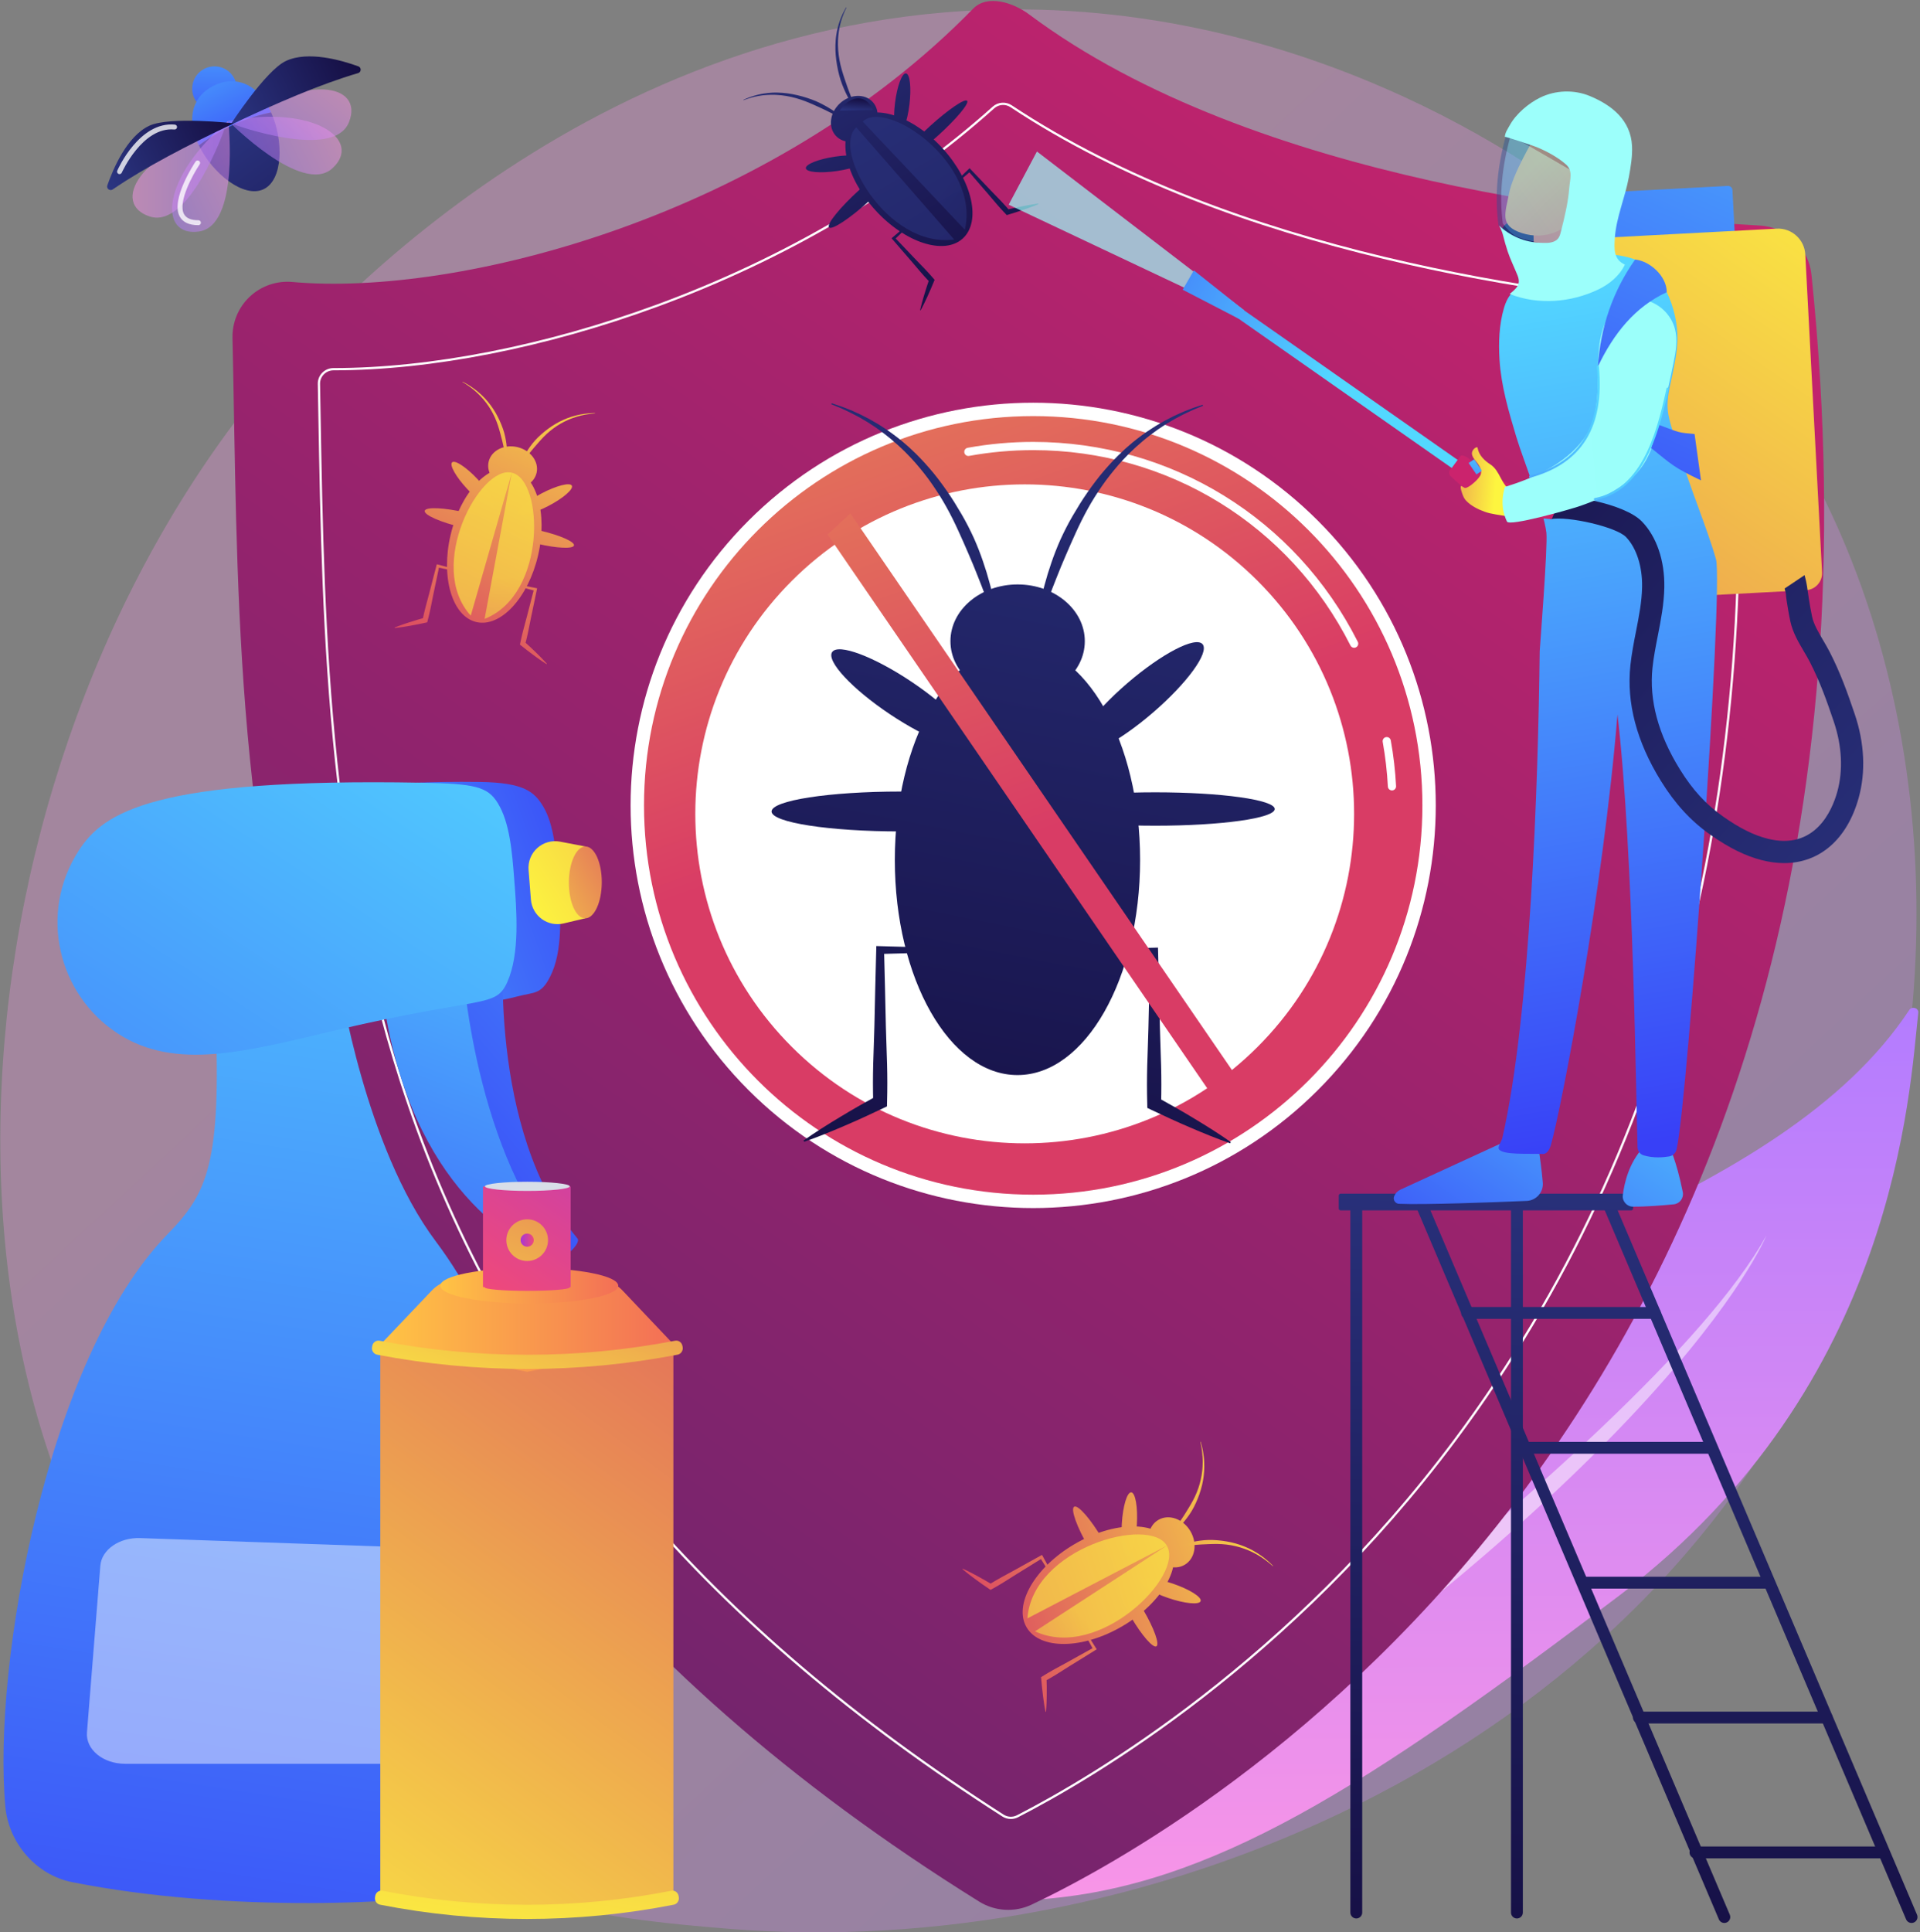 <?xml version="1.0" encoding="UTF-8"?> <svg xmlns="http://www.w3.org/2000/svg" width="970" height="976" viewBox="0 0 970 976" fill="none"><rect x="0" y="0" width="970" height="976" fill="#808080" stroke="none"/><path opacity="0.3" d="M927.643 663.27C829.571 892.5 570.696 990.96 367.862 974.172C312.481 969.589 201.051 960.366 114.046 878.088C-53.041 720.079 -27.308 389.796 132.643 195.344C153.241 170.303 295.819 2.528 518.001 4.773C680.67 6.418 794.846 98.307 808.729 109.755C826.268 124.216 864.95 158.581 899.813 213.099C981.727 341.198 988.927 520.025 927.643 663.27Z" fill="url(#paint0_linear_64_7)"></path><path d="M964.575 510.137C965.951 508.057 969.407 509.125 969.131 511.552C964.724 550.288 958.377 699.492 818.568 805.521C690.649 902.532 611.615 953.367 524.265 959.399C515.622 959.996 507.384 956.752 508.228 948.663C513.235 900.717 534.827 767.145 622.528 711.044C727.333 644.002 898.893 609.411 964.575 510.137Z" fill="url(#paint1_linear_64_7)"></path><path opacity="0.5" d="M892.399 624.064C892.399 624.064 841.474 750.273 522.963 949.318C522.963 949.318 831.643 733.559 892.399 624.064Z" fill="white"></path><path d="M108.365 56.072C114.594 56.072 119.643 51.023 119.643 44.794C119.643 38.566 114.594 33.517 108.365 33.517C102.137 33.517 97.088 38.566 97.088 44.794C97.088 51.023 102.137 56.072 108.365 56.072Z" fill="url(#paint2_linear_64_7)"></path><path d="M136.952 56.769C136.817 56.465 136.684 56.161 136.542 55.863C129.679 41.382 118.32 38.386 108.308 43.131C102.051 46.096 97.801 51.384 97.17 58.468C96.791 62.719 97.714 67.616 100.287 73.046C100.347 73.172 100.412 73.296 100.473 73.421C107.221 68.367 120.179 60.191 136.952 56.769Z" fill="url(#paint3_linear_64_7)"></path><path d="M100.473 73.42C107.432 87.746 123.237 100.275 133.163 95.571C142.968 90.924 143.387 71.184 136.953 56.769C120.179 60.191 107.221 68.367 100.473 73.42Z" fill="url(#paint4_linear_64_7)"></path><path opacity="0.5" d="M115.346 61.074C115.346 61.074 121.216 114.032 100.493 116.946C79.769 119.86 81.377 89.475 115.346 61.074Z" fill="url(#paint5_linear_64_7)"></path><path opacity="0.5" d="M115.347 61.073C115.347 61.073 152.622 99.147 167.998 84.952C183.375 70.755 158.838 52.762 115.347 61.073Z" fill="url(#paint6_linear_64_7)"></path><path opacity="0.5" d="M118.508 62.98C118.508 62.98 168.588 81.175 176.307 61.723C184.027 42.271 154.12 36.668 118.508 62.98Z" fill="url(#paint7_linear_64_7)"></path><path opacity="0.5" d="M113.32 65.439C113.32 65.439 95.696 115.723 75.751 109.382C55.807 103.042 70.406 76.345 113.32 65.439Z" fill="url(#paint8_linear_64_7)"></path><path opacity="0.78" d="M100.78 113.61C100.618 113.686 100.438 113.73 100.248 113.73C95.527 113.741 92.335 112.253 90.76 109.308C86.134 100.654 98.288 82.374 98.807 81.6C99.194 81.027 99.968 80.875 100.54 81.259C101.112 81.643 101.264 82.419 100.881 82.991C97.574 87.919 89.706 102.042 92.963 108.132C94.068 110.198 96.517 111.241 100.242 111.232C100.932 111.231 101.492 111.789 101.494 112.478C101.495 112.978 101.203 113.409 100.78 113.61Z" fill="white"></path><path d="M116.334 63.157C116.334 63.157 134.015 35.735 144.399 30.816C155.592 25.514 172.657 30.46 181.038 33.509C182.675 34.105 182.579 36.438 180.906 36.929C161.764 42.548 139.62 52.104 116.334 63.157Z" fill="url(#paint9_linear_64_7)"></path><path d="M118.142 62.3C118.142 62.3 85.722 58.624 75.34 63.547C64.15 68.854 57.173 85.194 54.227 93.612C53.651 95.257 55.518 96.659 56.957 95.675C73.426 84.416 94.844 73.326 118.142 62.3Z" fill="url(#paint10_linear_64_7)"></path><path opacity="0.78" d="M60.928 87.822C60.612 87.972 60.235 87.989 59.889 87.837C59.258 87.558 58.972 86.821 59.251 86.19C59.699 85.172 70.444 61.302 88.308 62.922C88.994 62.985 89.5 63.591 89.438 64.279C89.376 64.965 88.769 65.472 88.082 65.409C71.987 63.949 61.638 86.965 61.535 87.198C61.409 87.483 61.189 87.698 60.928 87.822Z" fill="white"></path><path d="M126.232 149.796C132 144.395 139.798 141.709 147.671 142.417C231.876 149.99 388.981 109.429 491.659 4.371C498.789 -2.924 511.784 1.199 519.957 7.306C634.149 92.652 823.436 110.326 889.146 113.94C902.737 114.688 913.766 125.231 915.17 138.773C974.927 715.926 599.147 925.066 521.209 961.983C512.69 966.019 502.66 965.433 494.657 960.449C106.22 718.498 122.836 403.848 117.463 170.707C117.282 162.806 120.464 155.199 126.232 149.796Z" fill="url(#paint11_linear_64_7)"></path><path d="M510.7 918.743C509.211 918.743 507.724 918.325 506.429 917.498C357.764 822.463 260.878 708.872 210.235 570.234C164.989 446.363 162.772 320.139 160.816 208.775C160.729 203.791 160.641 198.835 160.551 193.914C160.511 191.792 161.308 189.791 162.794 188.278C164.295 186.749 166.309 185.908 168.464 185.908C168.465 185.908 168.466 185.908 168.466 185.908C217.503 185.908 275.475 174.521 331.779 153.846C396.262 130.167 454.957 95.598 501.519 53.876C504.19 51.483 508.145 51.199 511.136 53.181C622.937 127.365 782.315 148.959 867.367 155.228C871.237 155.512 874.292 158.531 874.631 162.405C894.341 387.27 847.587 577.396 735.668 727.499C652.094 839.586 553.008 897.976 514.286 917.878H514.287C513.163 918.456 511.931 918.743 510.7 918.743ZM168.54 187.05C166.617 187.05 164.892 187.771 163.608 189.078C162.339 190.371 161.658 192.081 161.691 193.894C161.781 198.815 161.869 203.77 161.956 208.754C163.911 320.029 166.126 446.151 211.307 569.841C261.86 708.237 358.597 821.642 507.043 916.535C509.066 917.829 511.642 917.954 513.764 916.864H513.764C552.415 896.998 651.321 838.712 734.752 726.817C846.499 576.944 893.178 387.083 873.493 162.506C873.203 159.191 870.591 156.61 867.283 156.367C782.119 150.09 622.522 128.459 510.504 54.133C507.946 52.434 504.565 52.679 502.28 54.727C455.612 96.545 396.789 131.189 332.171 154.918C275.745 175.638 217.633 187.049 168.541 187.049C168.541 187.049 168.541 187.05 168.54 187.05Z" fill="white"></path><path d="M665.789 550.603C745.217 471.175 745.217 342.398 665.79 262.971C586.362 183.543 457.585 183.543 378.158 262.971C298.73 342.398 298.73 471.176 378.157 550.603C457.585 630.03 586.362 630.03 665.789 550.603Z" fill="white"></path><path d="M521.982 603.411C630.575 603.411 718.608 515.379 718.608 406.786C718.608 298.192 630.575 210.16 521.982 210.16C413.389 210.16 325.356 298.192 325.356 406.786C325.356 515.379 413.389 603.411 521.982 603.411Z" fill="url(#paint12_linear_64_7)"></path><path d="M703.237 399.23C703.273 399.23 703.311 399.23 703.348 399.228C704.494 399.168 705.373 398.19 705.313 397.046C704.91 389.321 704.012 381.564 702.645 373.986C702.442 372.859 701.369 372.107 700.231 372.31C699.102 372.515 698.353 373.595 698.557 374.725C699.892 382.129 700.769 389.712 701.165 397.261C701.222 398.371 702.139 399.23 703.237 399.23Z" fill="white"></path><path d="M684.119 327.184C684.434 327.184 684.753 327.113 685.054 326.96C686.078 326.443 686.489 325.193 685.971 324.171C654.534 261.89 591.698 223.2 521.982 223.2C510.864 223.2 499.721 224.202 488.865 226.182C487.736 226.387 486.988 227.468 487.194 228.598C487.399 229.728 488.477 230.482 489.61 230.267C500.221 228.334 511.112 227.355 521.982 227.355C590.12 227.355 651.536 265.17 682.263 326.041C682.628 326.766 683.36 327.184 684.119 327.184Z" fill="white"></path><path d="M635.365 528.746C700.355 463.756 700.355 358.386 635.365 293.396C570.375 228.405 465.005 228.405 400.015 293.396C335.024 358.386 335.024 463.756 400.015 528.746C465.005 593.736 570.375 593.736 635.365 528.746Z" fill="white"></path><path d="M514.031 542.998C548.25 542.998 575.99 494.363 575.99 434.369C575.99 374.375 548.25 325.74 514.031 325.74C479.811 325.74 452.071 374.375 452.071 434.369C452.071 494.363 479.811 542.998 514.031 542.998Z" fill="url(#paint13_linear_64_7)"></path><path d="M514.112 352.511C532.858 352.511 548.055 339.679 548.055 323.851C548.055 308.022 532.858 295.19 514.112 295.19C495.366 295.19 480.169 308.022 480.169 323.851C480.169 339.679 495.366 352.511 514.112 352.511Z" fill="url(#paint14_linear_64_7)"></path><path d="M607.591 204.434C607.591 204.434 607.045 204.617 606.02 204.96C605.508 205.131 604.876 205.343 604.133 205.592C603.391 205.843 602.532 206.108 601.592 206.496C600.646 206.865 599.598 207.274 598.458 207.72C597.308 208.153 596.131 208.75 594.835 209.318C594.192 209.613 593.521 209.903 592.845 210.23C592.176 210.573 591.488 210.927 590.782 211.289C590.075 211.652 589.35 212.024 588.608 212.406C587.884 212.82 587.144 213.245 586.387 213.679C585.632 214.116 584.861 214.563 584.075 215.018C583.31 215.509 582.531 216.008 581.739 216.516C580.13 217.502 578.563 218.658 576.924 219.814C575.285 220.971 573.698 222.287 572.047 223.596C570.467 224.987 568.784 226.341 567.218 227.873C563.983 230.831 560.893 234.154 557.882 237.636C554.862 241.117 552.071 244.878 549.389 248.712C546.693 252.541 544.275 256.549 541.941 260.521C539.614 264.5 537.573 268.552 535.745 272.534C533.972 276.54 532.429 280.484 531.144 284.279C530.51 286.179 529.893 288.026 529.333 289.822C528.804 291.63 528.286 293.372 527.835 295.056C527.355 296.732 526.957 298.355 526.589 299.9C526.213 301.443 525.863 302.906 525.577 304.293C524.984 307.059 524.515 309.479 524.183 311.483C523.835 313.483 523.602 315.062 523.461 316.142C523.318 317.221 523.242 317.797 523.242 317.797L523.768 317.931C523.768 317.931 523.982 317.392 524.383 316.381C524.782 315.37 525.345 313.882 526.063 311.993C526.773 310.107 527.635 307.816 528.624 305.188C529.602 302.563 530.727 299.614 531.964 296.412C532.565 294.804 533.24 293.149 533.927 291.434C534.593 289.712 535.317 287.948 536.059 286.135C537.591 282.529 539.179 278.726 540.914 274.836C542.648 270.949 544.43 266.926 546.424 262.927C548.425 258.933 550.608 254.945 553.019 251.099C555.453 247.272 557.997 243.502 560.775 240.001C563.545 236.497 566.401 233.138 569.416 230.127C570.872 228.568 572.447 227.186 573.925 225.761C574.687 225.073 575.466 224.423 576.221 223.763C576.981 223.108 577.714 222.437 578.491 221.844C580.023 220.629 581.491 219.41 583.007 218.36C583.754 217.819 584.489 217.287 585.21 216.766C585.953 216.276 586.683 215.797 587.398 215.327C588.116 214.859 588.819 214.401 589.506 213.954C590.213 213.539 590.904 213.133 591.578 212.738C592.252 212.342 592.909 211.956 593.548 211.581C594.196 211.221 594.839 210.9 595.455 210.573C597.91 209.235 600.124 208.243 601.939 207.39C602.838 206.947 603.682 206.624 604.406 206.325C605.131 206.028 605.747 205.775 606.247 205.57C607.247 205.16 607.78 204.942 607.78 204.942L607.591 204.434Z" fill="url(#paint15_linear_64_7)"></path><path d="M544.438 379.665C547.985 383.786 564.987 374.971 582.413 359.974C599.838 344.978 611.089 329.48 607.542 325.358C603.995 321.237 586.993 330.052 569.567 345.049C552.141 360.045 540.891 375.543 544.438 379.665Z" fill="url(#paint16_linear_64_7)"></path><path d="M583.624 417.054C616.972 417.054 644.006 413.277 644.006 408.618C644.006 403.958 616.972 400.181 583.624 400.181C550.276 400.181 523.242 403.958 523.242 408.618C523.242 413.277 550.276 417.054 583.624 417.054Z" fill="url(#paint17_linear_64_7)"></path><path d="M531.572 480.987L544.453 481.447L557.333 481.849L570.214 482.251L583.095 482.616L581.117 480.638C580.949 487.032 580.76 493.427 580.633 499.82L580.2 519.002C580.124 522.2 580.008 525.397 579.903 528.594C579.801 531.791 579.668 534.988 579.592 538.185C579.553 539.783 579.506 541.382 579.496 542.981C579.481 544.579 579.444 546.178 579.462 547.776C579.475 549.375 579.461 550.973 579.495 552.572L579.594 557.367L579.639 559.593L581.496 560.482C584.755 562.042 588.029 563.573 591.318 565.074C594.613 566.562 597.907 568.055 601.245 569.46C602.912 570.166 604.568 570.894 606.245 571.582L611.28 573.637C612.973 574.292 614.656 574.968 616.359 575.605C618.06 576.245 619.765 576.878 621.493 577.465L621.812 576.843C620.328 575.781 618.819 574.765 617.308 573.756C615.797 572.745 614.266 571.772 612.747 570.778L608.142 567.885C606.606 566.924 605.048 566.004 603.502 565.061C600.415 563.168 597.281 561.363 594.151 559.554C591.013 557.757 587.861 555.99 584.694 554.252L586.596 557.367L586.695 552.571C586.728 550.972 586.715 549.374 586.727 547.775C586.745 546.177 586.709 544.578 586.694 542.98C586.684 541.381 586.637 539.783 586.598 538.184C586.522 534.987 586.389 531.79 586.288 528.593C586.182 525.396 586.066 522.199 585.99 519.002L585.557 499.82C585.43 493.426 585.241 487.031 585.073 480.638L585.019 478.605L583.095 478.66L570.214 479.024L557.333 479.426L544.453 479.829L531.572 480.288V480.987Z" fill="url(#paint18_linear_64_7)"></path><path d="M419.966 204.167C419.966 204.167 420.5 204.386 421.499 204.795C421.999 205 422.616 205.253 423.341 205.55C424.064 205.85 424.908 206.173 425.807 206.615C427.623 207.468 429.837 208.46 432.292 209.798C432.908 210.125 433.551 210.447 434.199 210.806C434.837 211.181 435.494 211.567 436.169 211.963C436.842 212.358 437.533 212.764 438.24 213.179C438.927 213.626 439.63 214.084 440.348 214.552C441.063 215.021 441.793 215.501 442.537 215.99C443.258 216.512 443.992 217.044 444.74 217.585C446.255 218.635 447.723 219.853 449.255 221.068C450.033 221.662 450.765 222.333 451.525 222.988C452.281 223.648 453.06 224.299 453.821 224.986C455.3 226.411 456.875 227.793 458.331 229.351C461.345 232.362 464.201 235.722 466.971 239.225C469.749 242.726 472.293 246.496 474.727 250.323C477.137 254.169 479.32 258.158 481.322 262.151C483.317 266.151 485.098 270.174 486.832 274.061C488.567 277.95 490.155 281.753 491.687 285.359C492.429 287.172 493.154 288.937 493.819 290.659C494.506 292.374 495.181 294.029 495.783 295.636C497.02 298.838 498.144 301.787 499.122 304.412C500.111 307.04 500.973 309.331 501.683 311.218C502.401 313.107 502.965 314.594 503.364 315.605C503.764 316.616 503.978 317.156 503.978 317.156L504.505 317.021C504.505 317.021 504.428 316.445 504.285 315.366C504.144 314.286 503.911 312.707 503.563 310.707C503.231 308.703 502.763 306.284 502.169 303.517C501.884 302.13 501.534 300.667 501.157 299.125C500.79 297.58 500.391 295.957 499.911 294.281C499.46 292.596 498.942 290.854 498.413 289.047C497.854 287.25 497.236 285.403 496.602 283.503C495.318 279.708 493.775 275.765 492.001 271.758C490.173 267.775 488.132 263.724 485.805 259.745C483.471 255.773 481.053 251.765 478.358 247.936C475.675 244.102 472.885 240.341 469.864 236.86C466.853 233.378 463.763 230.056 460.528 227.097C458.962 225.565 457.28 224.211 455.7 222.82C454.048 221.511 452.461 220.195 450.823 219.039C449.184 217.882 447.616 216.726 446.008 215.74C445.215 215.232 444.436 214.733 443.671 214.243C442.886 213.787 442.115 213.34 441.359 212.903C440.603 212.469 439.862 212.045 439.138 211.63C438.396 211.249 437.671 210.876 436.964 210.513C436.258 210.151 435.57 209.798 434.901 209.454C434.225 209.127 433.554 208.838 432.912 208.542C431.615 207.974 430.438 207.377 429.288 206.944C428.148 206.498 427.1 206.089 426.154 205.72C425.214 205.332 424.356 205.067 423.613 204.816C422.87 204.567 422.238 204.356 421.726 204.184C420.701 203.841 420.155 203.658 420.155 203.658L419.966 204.167Z" fill="url(#paint19_linear_64_7)"></path><path d="M489.585 375.669C486.56 380.187 468.621 373.482 449.517 360.693C430.412 347.904 417.378 333.873 420.403 329.354C423.428 324.835 441.367 331.54 460.471 344.329C479.575 357.119 492.61 371.15 489.585 375.669Z" fill="url(#paint20_linear_64_7)"></path><path d="M454.994 419.94C490.995 419.94 520.179 415.43 520.179 409.866C520.179 404.303 490.995 399.793 454.994 399.793C418.993 399.793 389.808 404.303 389.808 409.866C389.808 415.43 418.993 419.94 454.994 419.94Z" fill="url(#paint21_linear_64_7)"></path><path d="M496.175 479.513L483.294 479.053L470.414 478.651L457.533 478.249L444.652 477.885L442.728 477.83L442.674 479.862C442.506 486.257 442.317 492.651 442.19 499.045L441.757 518.227C441.681 521.424 441.565 524.621 441.459 527.818C441.358 531.015 441.224 534.212 441.149 537.409C441.11 539.008 441.063 540.606 441.053 542.205C441.038 543.803 441.001 545.402 441.019 547C441.032 548.599 441.018 550.197 441.052 551.796L441.15 556.591L443.053 553.477C439.885 555.215 436.733 556.982 433.596 558.779C430.465 560.589 427.332 562.393 424.244 564.286C422.698 565.229 421.14 566.149 419.604 567.11L415 570.003C413.48 570.997 411.95 571.97 410.439 572.98C408.927 573.99 407.419 575.006 405.934 576.068L406.253 576.689C407.981 576.103 409.686 575.47 411.388 574.83C413.09 574.192 414.773 573.516 416.466 572.861L421.501 570.807C423.178 570.119 424.834 569.391 426.501 568.684C429.839 567.28 433.132 565.786 436.428 564.298C439.717 562.797 442.991 561.266 446.25 559.707L448.107 558.818L448.152 556.591L448.251 551.796C448.285 550.197 448.271 548.599 448.284 547C448.301 545.402 448.265 543.803 448.25 542.205C448.24 540.606 448.193 539.008 448.154 537.409C448.078 534.212 447.945 531.015 447.843 527.818C447.738 524.621 447.622 521.424 447.546 518.227L447.113 499.045C446.986 492.65 446.797 486.256 446.629 479.862L444.651 481.84L457.532 481.475L470.413 481.073L483.294 480.671L496.174 480.212V479.513H496.175Z" fill="url(#paint22_linear_64_7)"></path><path d="M613.059 554.29L625.855 545.518L429.617 259.281L418.109 269.932L613.059 554.29Z" fill="url(#paint23_linear_64_7)"></path><path d="M227.626 270.279C222.621 291.675 228.457 311.334 240.66 314.189C252.864 317.043 266.814 302.013 271.819 280.617C276.824 259.221 270.988 239.562 258.785 236.708C246.581 233.853 232.631 248.883 227.626 270.279Z" fill="url(#paint24_linear_64_7)"></path><path d="M246.867 233.208C245.546 238.853 249.895 244.698 256.581 246.261C263.266 247.825 269.757 244.517 271.077 238.872C272.397 233.227 268.048 227.383 261.363 225.819C254.677 224.255 248.187 227.563 246.867 233.208Z" fill="url(#paint25_linear_64_7)"></path><path d="M300.547 208.622C300.547 208.622 300.34 208.629 299.951 208.644C299.757 208.651 299.517 208.66 299.235 208.67C298.953 208.682 298.629 208.688 298.267 208.722C297.904 208.751 297.503 208.783 297.066 208.818C296.626 208.848 296.166 208.924 295.665 208.982C295.416 209.015 295.157 209.043 294.893 209.082C294.631 209.126 294.362 209.172 294.085 209.219C293.808 209.266 293.524 209.314 293.234 209.363C292.947 209.424 292.654 209.486 292.355 209.549C292.056 209.614 291.75 209.68 291.439 209.748C291.133 209.827 290.821 209.907 290.504 209.99C289.863 210.143 289.225 210.35 288.561 210.55C287.898 210.751 287.242 211.002 286.564 211.247C285.905 211.52 285.213 211.775 284.55 212.091C283.194 212.684 281.866 213.395 280.554 214.16C279.24 214.923 277.988 215.788 276.769 216.682C275.547 217.574 274.411 218.541 273.307 219.505C272.206 220.472 271.202 221.483 270.278 222.493C269.372 223.513 268.553 224.535 267.836 225.534C267.48 226.036 267.134 226.523 266.812 227C266.5 227.483 266.196 227.948 265.921 228.402C265.635 228.851 265.382 229.291 265.146 229.711C264.906 230.13 264.682 230.527 264.485 230.908C264.085 231.665 263.752 232.332 263.497 232.889C263.237 233.443 263.046 233.884 262.922 234.188C262.797 234.491 262.731 234.652 262.731 234.652L262.909 234.735C262.909 234.735 263.022 234.596 263.234 234.334C263.446 234.073 263.748 233.685 264.133 233.194C264.515 232.703 264.979 232.107 265.511 231.423C266.039 230.739 266.641 229.973 267.301 229.141C267.625 228.723 267.979 228.296 268.34 227.854C268.695 227.407 269.074 226.952 269.462 226.486C270.255 225.562 271.08 224.585 271.965 223.595C272.848 222.606 273.758 221.581 274.743 220.581C275.729 219.583 276.78 218.602 277.902 217.681C279.031 216.768 280.196 215.88 281.425 215.091C282.652 214.3 283.9 213.558 285.18 212.931C285.806 212.598 286.462 212.326 287.087 212.034C287.405 211.897 287.727 211.772 288.042 211.643C288.357 211.515 288.665 211.38 288.982 211.272C289.612 211.046 290.218 210.812 290.83 210.633C291.134 210.537 291.432 210.444 291.725 210.351C292.024 210.271 292.317 210.192 292.603 210.114C292.891 210.038 293.174 209.963 293.449 209.89C293.729 209.828 294.004 209.767 294.271 209.708C294.538 209.649 294.799 209.591 295.052 209.535C295.308 209.484 295.559 209.444 295.801 209.4C296.767 209.214 297.625 209.109 298.33 209.012C298.681 208.958 299.004 208.934 299.283 208.907C299.561 208.881 299.798 208.859 299.991 208.841C300.376 208.805 300.581 208.786 300.581 208.786L300.547 208.622Z" fill="url(#paint26_linear_64_7)"></path><path d="M261.863 259.404C262.784 261.17 269.583 259.444 277.048 255.55C284.514 251.655 289.819 247.067 288.898 245.301C287.977 243.535 281.178 245.261 273.713 249.155C266.247 253.05 260.942 257.639 261.863 259.404Z" fill="url(#paint27_linear_64_7)"></path><path d="M255.087 267.327C254.66 269.152 262.126 272.458 271.763 274.712C281.399 276.966 289.557 277.314 289.983 275.49C290.41 273.665 282.944 270.359 273.308 268.105C263.672 265.851 255.514 265.503 255.087 267.327Z" fill="url(#paint28_linear_64_7)"></path><path d="M252.09 293.537L256.645 294.776L261.205 295.994L265.766 297.212L270.329 298.416L269.788 297.546C269.195 299.812 268.594 302.076 268.015 304.346L266.261 311.151C265.967 312.285 265.659 313.415 265.355 314.547C265.052 315.679 264.737 316.808 264.444 317.941C264.296 318.508 264.147 319.074 264.009 319.644C263.871 320.213 263.724 320.78 263.597 321.351C263.469 321.922 263.33 322.491 263.209 323.064L262.844 324.783L262.675 325.581L263.263 326.052C264.295 326.881 265.334 327.699 266.382 328.509C267.434 329.315 268.483 330.122 269.557 330.901C270.092 331.292 270.622 331.69 271.163 332.076L272.787 333.228C273.336 333.603 273.88 333.985 274.434 334.354C274.988 334.724 275.543 335.092 276.11 335.445L276.276 335.251C275.835 334.748 275.382 334.26 274.927 333.774C274.472 333.287 274.008 332.812 273.549 332.331L272.148 330.916C271.681 330.445 271.202 329.987 270.729 329.521C269.786 328.589 268.819 327.684 267.853 326.777C266.884 325.875 265.908 324.981 264.923 324.097L265.342 325.367L265.777 323.665C265.922 323.098 266.051 322.527 266.189 321.957C266.329 321.389 266.449 320.816 266.577 320.244C266.707 319.673 266.823 319.099 266.943 318.526C267.182 317.38 267.401 316.228 267.632 315.08C267.861 313.931 268.087 312.781 268.326 311.634L269.772 304.757C270.261 302.466 270.726 300.17 271.2 297.875L271.35 297.146L270.66 297.005L266.035 296.061L261.408 295.13L256.781 294.198L252.149 293.288L252.09 293.537Z" fill="url(#paint29_linear_64_7)"></path><path d="M233.645 192.926C233.645 192.926 233.82 193.034 234.148 193.236C234.313 193.338 234.515 193.463 234.754 193.61C234.991 193.757 235.27 193.921 235.561 194.126C236.151 194.525 236.872 194.999 237.657 195.592C237.854 195.739 238.062 195.886 238.268 196.045C238.471 196.207 238.679 196.374 238.892 196.546C239.105 196.717 239.324 196.893 239.548 197.073C239.763 197.26 239.983 197.452 240.207 197.648C240.43 197.844 240.658 198.045 240.889 198.249C241.111 198.461 241.337 198.677 241.566 198.897C242.035 199.329 242.476 199.806 242.94 200.287C243.177 200.525 243.392 200.781 243.619 201.035C243.843 201.29 244.077 201.544 244.302 201.808C244.732 202.346 245.199 202.879 245.613 203.454C246.483 204.581 247.273 205.797 248.022 207.048C248.775 208.298 249.425 209.607 250.033 210.923C250.631 212.243 251.138 213.586 251.58 214.915C252.019 216.245 252.381 217.564 252.735 218.84C253.089 220.116 253.396 221.355 253.697 222.532C253.839 223.121 253.977 223.695 254.097 224.251C254.225 224.808 254.353 225.345 254.458 225.863C254.682 226.898 254.882 227.85 255.052 228.695C255.226 229.542 255.378 230.281 255.503 230.889C255.63 231.498 255.73 231.978 255.803 232.306C255.877 232.633 255.917 232.808 255.917 232.808L256.113 232.813C256.113 232.813 256.125 232.639 256.148 232.313C256.171 231.987 256.195 231.509 256.207 230.898C256.225 230.287 256.223 229.544 256.2 228.689C256.192 228.262 256.167 227.807 256.138 227.327C256.112 226.846 256.08 226.341 256.023 225.813C255.977 225.286 255.911 224.736 255.845 224.166C255.768 223.596 255.673 223.007 255.576 222.402C255.377 221.19 255.095 219.914 254.735 218.601C254.354 217.289 253.902 215.941 253.343 214.589C252.78 213.238 252.191 211.871 251.491 210.532C250.795 209.193 250.056 207.865 249.215 206.601C248.379 205.336 247.502 204.112 246.55 202.981C246.096 202.405 245.588 201.871 245.119 201.334C244.62 200.816 244.143 200.3 243.638 199.827C243.132 199.354 242.651 198.887 242.145 198.466C241.897 198.252 241.653 198.041 241.414 197.835C241.165 197.637 240.92 197.443 240.68 197.253C240.44 197.063 240.205 196.878 239.975 196.697C239.736 196.524 239.503 196.355 239.275 196.191C239.048 196.026 238.827 195.866 238.612 195.711C238.393 195.559 238.173 195.419 237.964 195.279C237.541 195.006 237.162 194.734 236.781 194.512C236.405 194.287 236.059 194.081 235.747 193.895C235.438 193.704 235.149 193.555 234.902 193.42C234.654 193.285 234.443 193.171 234.272 193.078C233.93 192.893 233.747 192.794 233.747 192.794L233.645 192.926Z" fill="url(#paint30_linear_64_7)"></path><path d="M249.214 255.81C247.759 257.169 241.92 253.282 236.174 247.127C230.427 240.972 226.949 234.881 228.405 233.521C229.861 232.162 235.699 236.05 241.446 242.205C247.192 248.36 250.67 254.451 249.214 255.81Z" fill="url(#paint31_linear_64_7)"></path><path d="M254.612 267.368C254.127 269.439 244.772 269.022 233.717 266.436C222.662 263.85 214.092 260.074 214.577 258.003C215.061 255.931 224.416 256.349 235.472 258.934C246.527 261.521 255.096 265.296 254.612 267.368Z" fill="url(#paint32_linear_64_7)"></path><path d="M239.589 290.058L235.034 288.82L230.473 287.602L225.913 286.384L221.35 285.179L220.668 284.999L220.479 285.72C219.886 287.986 219.285 290.25 218.706 292.52L216.951 299.325C216.658 300.459 216.349 301.589 216.045 302.721C215.742 303.852 215.428 304.981 215.135 306.115C214.987 306.682 214.837 307.248 214.7 307.818C214.561 308.387 214.415 308.953 214.288 309.525C214.159 310.096 214.021 310.665 213.9 311.238L213.535 312.957L214.473 312.004C213.199 312.36 211.927 312.727 210.658 313.106C209.391 313.491 208.123 313.873 206.864 314.291C206.234 314.498 205.602 314.696 204.973 314.91L203.09 315.558C202.465 315.786 201.838 316.005 201.215 316.239C200.592 316.473 199.969 316.71 199.351 316.965L199.413 317.213C200.078 317.148 200.739 317.064 201.399 316.978C202.059 316.893 202.716 316.792 203.374 316.7L205.341 316.387C205.996 316.282 206.648 316.16 207.301 316.047C208.609 315.825 209.908 315.567 211.208 315.311C212.506 315.05 213.801 314.778 215.093 314.493L215.83 314.331L216.032 313.541L216.467 311.839C216.613 311.272 216.741 310.701 216.879 310.131C217.019 309.563 217.139 308.99 217.267 308.418C217.397 307.847 217.513 307.273 217.633 306.7C217.873 305.554 218.091 304.402 218.322 303.254C218.551 302.105 218.777 300.955 219.016 299.808L220.462 292.931C220.95 290.64 221.416 288.344 221.89 286.05L221.019 286.59L225.644 287.534L230.271 288.466L234.898 289.397L239.53 290.307L239.589 290.058Z" fill="url(#paint33_linear_64_7)"></path><path opacity="0.58" d="M258.567 238.753C242.567 234.799 215.093 285.864 237.832 310.962L258.567 238.753Z" fill="url(#paint34_linear_64_7)"></path><path opacity="0.58" d="M258.567 238.753C274.66 242.307 276.338 300.19 244.824 312.598L258.567 238.753Z" fill="url(#paint35_linear_64_7)"></path><path d="M542.778 779.958C522.74 791.716 511.933 810.513 518.64 821.942C525.346 833.371 547.026 833.104 567.064 821.346C587.102 809.588 597.909 790.791 591.202 779.362C584.496 767.933 562.815 768.2 542.778 779.958Z" fill="url(#paint36_linear_64_7)"></path><path d="M585.198 767.683C579.911 770.785 578.604 778.376 582.277 784.637C585.951 790.898 593.216 793.459 598.502 790.357C603.789 787.254 605.096 779.664 601.423 773.403C597.749 767.141 590.484 764.58 585.198 767.683Z" fill="url(#paint37_linear_64_7)"></path><path d="M643.152 790.887C643.152 790.887 642.995 790.734 642.7 790.447C642.553 790.303 642.371 790.126 642.158 789.918C641.944 789.711 641.703 789.466 641.413 789.214C641.127 788.958 640.81 788.673 640.464 788.364C640.121 788.049 639.727 787.752 639.318 787.41C639.111 787.243 638.9 787.065 638.678 786.892C638.453 786.723 638.222 786.55 637.985 786.372C637.747 786.194 637.503 786.012 637.254 785.825C636.998 785.65 636.737 785.47 636.47 785.288C636.203 785.105 635.929 784.919 635.651 784.73C635.368 784.553 635.078 784.373 634.784 784.19C634.2 783.81 633.577 783.472 632.94 783.11C632.302 782.748 631.632 782.429 630.95 782.088C630.261 781.783 629.561 781.438 628.836 781.16C627.394 780.554 625.881 780.055 624.339 779.607C622.796 779.157 621.222 778.827 619.649 778.546C618.075 778.26 616.506 778.095 614.963 777.952C613.42 777.812 611.913 777.78 610.467 777.808C609.025 777.858 607.645 777.975 606.357 778.154C605.713 778.247 605.088 778.337 604.488 778.438C603.89 778.551 603.313 778.657 602.764 778.777C602.212 778.885 601.691 779.012 601.197 779.137C600.701 779.258 600.233 779.376 599.798 779.503C598.926 779.748 598.173 779.98 597.561 780.19C596.946 780.394 596.47 780.57 596.147 780.696C595.824 780.821 595.652 780.887 595.652 780.887L595.718 781.085C595.718 781.085 595.908 781.07 596.262 781.042C596.617 781.013 597.134 780.962 597.79 780.899C598.445 780.834 599.239 780.755 600.151 780.664C601.06 780.57 602.086 780.473 603.203 780.373C603.76 780.316 604.345 780.276 604.948 780.231C605.549 780.177 606.173 780.136 606.813 780.093C608.099 780.026 609.449 779.947 610.852 779.903C612.253 779.859 613.701 779.81 615.185 779.835C616.668 779.863 618.185 779.952 619.708 780.141C621.231 780.341 622.759 780.586 624.26 780.953C625.76 781.316 627.238 781.732 628.651 782.256C629.362 782.492 630.049 782.797 630.728 783.062C631.065 783.206 631.395 783.362 631.724 783.509C632.051 783.658 632.378 783.795 632.693 783.959C633.325 784.276 633.946 784.571 634.529 784.909C634.824 785.072 635.113 785.232 635.397 785.389C635.676 785.559 635.95 785.726 636.219 785.89C636.487 786.055 636.75 786.216 637.007 786.374C637.259 786.543 637.505 786.709 637.745 786.871C637.985 787.032 638.219 787.19 638.447 787.343C638.672 787.502 638.886 787.665 639.096 787.819C639.943 788.424 640.648 789.004 641.237 789.474C641.534 789.703 641.787 789.933 642.011 790.127C642.234 790.321 642.424 790.487 642.578 790.621C642.886 790.889 643.051 791.032 643.051 791.032L643.152 790.887Z" fill="url(#paint38_linear_64_7)"></path><path d="M576.058 798.26C575.377 800.253 581.654 804.203 590.078 807.084C598.501 809.965 605.883 810.686 606.564 808.693C607.246 806.7 600.969 802.75 592.545 799.869C584.122 796.988 576.74 796.268 576.058 798.26Z" fill="url(#paint39_linear_64_7)"></path><path d="M565.051 798.844C563.343 799.846 566.251 807.975 571.546 817C576.842 826.025 582.52 832.528 584.229 831.525C585.937 830.523 583.03 822.394 577.734 813.369C572.438 804.344 566.76 797.841 565.051 798.844Z" fill="url(#paint40_linear_64_7)"></path><path d="M542.789 815.648L545.16 820.04L547.55 824.421L549.94 828.802L552.343 833.176L552.616 832.128C550.448 833.325 548.275 834.514 546.114 835.725L539.623 839.34C538.54 839.941 537.45 840.529 536.361 841.121C535.273 841.713 534.179 842.295 533.097 842.897C532.555 843.197 532.012 843.495 531.476 843.804C530.939 844.113 530.398 844.414 529.867 844.733C529.336 845.05 528.8 845.359 528.272 845.684L526.69 846.656L525.955 847.108L526.022 847.902C526.139 849.297 526.27 850.69 526.413 852.083C526.562 853.475 526.709 854.868 526.894 856.258C526.985 856.953 527.066 857.649 527.165 858.344L527.465 860.428C527.579 861.122 527.682 861.816 527.803 862.51C527.923 863.203 528.045 863.897 528.188 864.589L528.458 864.574C528.522 863.87 528.566 863.167 528.607 862.465C528.648 861.762 528.673 861.06 528.707 860.358L528.771 858.253C528.791 857.551 528.793 856.85 528.805 856.15C528.832 854.747 528.821 853.347 528.812 851.947C528.797 850.547 528.769 849.147 528.729 847.749L528.061 848.995L529.682 848.088C530.223 847.786 530.754 847.469 531.29 847.159C531.828 846.852 532.354 846.527 532.885 846.208C533.417 845.891 533.942 845.562 534.468 845.236C535.521 844.584 536.563 843.913 537.611 843.252C538.658 842.591 539.703 841.926 540.756 841.274L547.078 837.37C549.189 836.074 551.287 834.758 553.389 833.448L554.058 833.032L553.662 832.4L551.016 828.17L548.357 823.946L545.698 819.723L543.02 815.511L542.789 815.648Z" fill="url(#paint41_linear_64_7)"></path><path d="M606.421 728.198C606.421 728.198 606.466 728.411 606.55 728.81C606.592 729.01 606.644 729.257 606.705 729.546C606.765 729.836 606.843 730.169 606.898 730.54C607.022 731.283 607.186 732.181 607.302 733.215C607.334 733.473 607.372 733.739 607.401 734.013C607.424 734.286 607.448 734.567 607.472 734.856C607.496 735.144 607.521 735.44 607.547 735.742C607.559 736.043 607.572 736.351 607.586 736.666C607.598 736.98 607.61 737.3 607.623 737.627C607.622 737.951 607.621 738.281 607.62 738.617C607.631 739.291 607.586 739.977 607.556 740.683C607.547 741.037 607.507 741.389 607.478 741.747C607.446 742.105 607.421 742.47 607.383 742.834C607.285 743.555 607.217 744.302 607.078 745.038C606.848 746.526 606.492 748.017 606.08 749.503C605.671 750.99 605.142 752.443 604.577 753.868C604.002 755.288 603.342 756.655 602.646 757.962C601.948 759.267 601.201 760.506 600.481 761.706C599.761 762.908 599.037 764.046 598.354 765.134C598.006 765.672 597.667 766.196 597.328 766.694C596.995 767.197 596.677 767.687 596.357 768.145C595.727 769.071 595.144 769.918 594.62 770.664C594.098 771.415 593.642 772.069 593.268 772.607C592.894 773.149 592.599 773.575 592.401 773.87C592.204 774.166 592.1 774.323 592.1 774.323L592.239 774.478C592.239 774.478 592.381 774.36 592.647 774.14C592.914 773.92 593.298 773.59 593.775 773.154C594.256 772.722 594.824 772.179 595.461 771.539C595.783 771.222 596.113 770.871 596.46 770.498C596.809 770.128 597.173 769.736 597.536 769.308C597.906 768.888 598.279 768.436 598.668 767.97C599.048 767.496 599.43 766.995 599.824 766.479C600.606 765.443 601.378 764.298 602.122 763.064C602.849 761.817 603.553 760.488 604.181 759.074C604.806 757.659 605.424 756.211 605.94 754.698C606.458 753.19 606.936 751.656 607.293 750.091C607.651 748.528 607.951 746.965 608.123 745.411C608.234 744.644 608.273 743.865 608.342 743.115C608.375 742.354 608.423 741.614 608.417 740.882C608.41 740.149 608.418 739.441 608.372 738.746C608.355 738.4 608.338 738.06 608.322 737.726C608.292 737.391 608.263 737.062 608.234 736.74C608.203 736.418 608.174 736.103 608.145 735.795C608.104 735.486 608.063 735.184 608.024 734.89C607.984 734.596 607.946 734.31 607.908 734.032C607.864 733.753 607.812 733.483 607.766 733.221C607.667 732.697 607.599 732.209 607.492 731.756C607.39 731.304 607.296 730.888 607.211 730.513C607.132 730.138 607.036 729.808 606.959 729.52C606.882 729.232 606.815 728.987 606.762 728.789C606.654 728.392 606.597 728.18 606.597 728.18L606.421 728.198Z" fill="url(#paint42_linear_64_7)"></path><path d="M569.594 785.952C567.492 785.827 566.215 778.521 566.743 769.634C567.27 760.746 569.402 753.643 571.504 753.768C573.606 753.892 574.883 761.198 574.355 770.086C573.828 778.973 571.696 786.077 569.594 785.952Z" fill="url(#paint43_linear_64_7)"></path><path d="M564.675 798.51C562.735 799.648 556.237 792.177 550.161 781.824C544.086 771.47 540.733 762.154 542.673 761.016C544.613 759.877 551.111 767.348 557.186 777.702C563.262 788.055 566.614 797.371 564.675 798.51Z" fill="url(#paint44_linear_64_7)"></path><path d="M536.343 803.536L533.973 799.144L531.582 794.763L529.192 790.382L526.79 786.008L526.431 785.355L525.741 785.735C523.573 786.933 521.4 788.122 519.24 789.333L512.748 792.948C511.666 793.549 510.575 794.137 509.486 794.728C508.399 795.321 507.305 795.903 506.222 796.505C505.681 796.805 505.137 797.103 504.601 797.413C504.065 797.721 503.524 798.022 502.993 798.341C502.462 798.659 501.925 798.967 501.398 799.292L499.815 800.265L501.228 800.29C500.027 799.572 498.819 798.866 497.604 798.17C496.386 797.479 495.169 796.786 493.932 796.126C493.314 795.795 492.701 795.455 492.079 795.13L490.211 794.159C489.581 793.846 488.956 793.525 488.322 793.219C487.689 792.912 487.054 792.607 486.408 792.32L486.263 792.548C486.798 793.011 487.343 793.456 487.891 793.899C488.437 794.343 488.993 794.772 489.544 795.209L491.216 796.489C491.775 796.914 492.343 797.324 492.905 797.742C494.029 798.582 495.173 799.389 496.316 800.198C497.462 801.003 498.615 801.796 499.775 802.579L500.435 803.025L501.188 802.604L502.809 801.697C503.349 801.395 503.88 801.077 504.417 800.768C504.954 800.46 505.481 800.135 506.012 799.816C506.544 799.5 507.068 799.171 507.594 798.845C508.648 798.193 509.689 797.522 510.737 796.861C511.784 796.2 512.829 795.534 513.882 794.882L520.204 790.978C522.315 789.683 524.413 788.366 526.516 787.057L525.468 786.784L528.114 791.014L530.773 795.238L533.431 799.461L536.109 803.673L536.343 803.536Z" fill="url(#paint45_linear_64_7)"></path><path opacity="0.58" d="M589.477 780.686C580.846 765.548 521.705 781.714 519.05 817.425L589.477 780.686Z" fill="url(#paint46_linear_64_7)"></path><path opacity="0.58" d="M589.477 780.686C598.483 795.604 555.363 839.072 522.893 823.973L589.477 780.686Z" fill="url(#paint47_linear_64_7)"></path><path d="M442.123 106.031C457.135 122.572 476.952 129.039 486.386 120.477C495.82 111.914 491.299 91.565 476.287 75.025C461.276 58.484 441.459 52.017 432.025 60.58C422.59 69.142 427.111 89.492 442.123 106.031Z" fill="url(#paint48_linear_64_7)"></path><path d="M422.217 68.531C426.177 72.895 433.578 72.63 438.746 67.94C443.914 63.249 444.893 55.909 440.932 51.545C436.972 47.181 429.571 47.446 424.403 52.136C419.235 56.827 418.256 64.167 422.217 68.531Z" fill="url(#paint49_linear_64_7)"></path><path d="M427.466 3.725C427.466 3.725 427.361 3.913 427.164 4.263C427.066 4.439 426.945 4.655 426.802 4.91C426.66 5.165 426.49 5.453 426.328 5.795C426.159 6.133 425.973 6.508 425.77 6.916C425.561 7.324 425.386 7.783 425.171 8.264C425.068 8.506 424.955 8.754 424.851 9.013C424.752 9.275 424.651 9.545 424.547 9.821C424.443 10.098 424.336 10.382 424.227 10.673C424.132 10.969 424.034 11.271 423.934 11.58C423.835 11.889 423.734 12.205 423.631 12.528C423.543 12.854 423.453 13.187 423.362 13.525C423.165 14.199 423.022 14.911 422.86 15.639C422.697 16.368 422.589 17.128 422.461 17.902C422.374 18.681 422.248 19.475 422.2 20.289C422.049 21.914 422.028 23.603 422.069 25.317C422.107 27.032 422.279 28.768 422.499 30.495C422.714 32.226 423.05 33.936 423.4 35.615C423.755 37.294 424.206 38.922 424.698 40.477C425.212 42.026 425.773 43.499 426.368 44.867C426.669 45.549 426.961 46.213 427.256 46.848C427.563 47.479 427.855 48.089 428.153 48.666C428.44 49.248 428.736 49.795 429.022 50.313C429.304 50.833 429.573 51.324 429.841 51.778C430.37 52.689 430.846 53.473 431.256 54.109C431.661 54.747 431.992 55.24 432.223 55.574C432.453 55.907 432.576 56.085 432.576 56.085L432.755 55.99C432.755 55.99 432.679 55.788 432.537 55.409C432.394 55.031 432.177 54.48 431.902 53.779C431.626 53.081 431.29 52.234 430.905 51.262C430.518 50.294 430.091 49.199 429.63 48.007C429.394 47.413 429.166 46.788 428.926 46.144C428.679 45.503 428.437 44.835 428.188 44.149C427.708 42.772 427.194 41.326 426.699 39.82C426.205 38.314 425.689 36.759 425.239 35.157C424.791 33.556 424.395 31.91 424.097 30.246C423.811 28.582 423.569 26.906 423.459 25.246C423.346 23.587 423.292 21.946 423.37 20.362C423.382 19.568 423.47 18.793 423.521 18.03C423.559 17.65 423.611 17.276 423.654 16.904C423.7 16.534 423.734 16.166 423.799 15.807C423.918 15.089 424.018 14.386 424.173 13.717C424.244 13.381 424.313 13.05 424.381 12.726C424.464 12.405 424.545 12.09 424.625 11.782C424.706 11.473 424.785 11.171 424.862 10.876C424.954 10.584 425.043 10.3 425.13 10.022C425.216 9.744 425.301 9.473 425.383 9.21C425.472 8.949 425.569 8.699 425.657 8.455C425.999 7.472 426.361 6.645 426.648 5.955C426.785 5.608 426.937 5.308 427.062 5.044C427.187 4.781 427.294 4.557 427.38 4.376C427.554 4.012 427.646 3.819 427.646 3.819L427.466 3.725Z" fill="url(#paint50_linear_64_7)"></path><path d="M453.9 67.838C455.91 68.087 458.391 61.402 459.443 52.907C460.495 44.413 459.719 37.325 457.71 37.076C455.701 36.827 453.219 43.512 452.167 52.007C451.115 60.501 451.891 67.589 453.9 67.838Z" fill="url(#paint51_linear_64_7)"></path><path d="M455.301 81.124C456.467 82.408 464.865 76.685 474.059 68.341C483.253 59.997 489.761 52.191 488.595 50.906C487.429 49.622 479.031 55.345 469.837 63.689C460.644 72.033 454.135 79.839 455.301 81.124Z" fill="url(#paint52_linear_64_7)"></path><path d="M475.706 98.992L479.372 95.895L483.024 92.783L486.676 89.671L490.318 86.548L489.278 86.498C490.832 88.303 492.379 90.113 493.944 91.908L498.624 97.305C499.403 98.205 500.171 99.116 500.942 100.023C501.714 100.93 502.478 101.845 503.257 102.745C503.646 103.195 504.033 103.648 504.43 104.091C504.826 104.536 505.216 104.986 505.621 105.422C506.024 105.859 506.421 106.303 506.83 106.735L508.057 108.033L508.627 108.635L509.361 108.416C510.65 108.03 511.935 107.633 513.218 107.224C514.499 106.809 515.78 106.397 517.052 105.949C517.689 105.727 518.327 105.513 518.962 105.283L520.864 104.59C521.495 104.347 522.128 104.112 522.757 103.862C523.386 103.612 524.014 103.36 524.638 103.089L524.57 102.838C523.895 102.917 523.225 103.014 522.556 103.114C521.886 103.213 521.221 103.328 520.553 103.434L518.56 103.789C517.896 103.909 517.236 104.044 516.574 104.171C515.249 104.422 513.933 104.709 512.617 104.993C511.303 105.283 509.991 105.584 508.684 105.898L509.988 106.28L508.815 104.934C508.424 104.485 508.02 104.047 507.624 103.603C507.229 103.158 506.819 102.726 506.415 102.289C506.012 101.851 505.599 101.422 505.188 100.991C504.367 100.129 503.531 99.28 502.703 98.425C501.874 97.57 501.042 96.717 500.221 95.855L495.302 90.674C493.667 88.943 492.015 87.228 490.369 85.507L489.846 84.96L489.329 85.457L485.869 88.78L482.418 92.114L478.968 95.448L475.531 98.798L475.706 98.992Z" fill="url(#paint53_linear_64_7)"></path><path d="M375.672 50.599C375.672 50.599 375.874 50.526 376.252 50.389C376.441 50.32 376.674 50.235 376.948 50.136C377.223 50.038 377.536 49.915 377.895 49.812C378.609 49.593 379.467 49.313 380.479 49.068C380.731 49.004 380.988 48.931 381.257 48.868C381.527 48.812 381.804 48.754 382.089 48.694C382.374 48.635 382.666 48.574 382.965 48.511C383.266 48.463 383.575 48.413 383.89 48.362C384.204 48.313 384.525 48.263 384.853 48.211C385.182 48.175 385.518 48.138 385.859 48.1C386.54 48.01 387.25 47.978 387.976 47.93C388.339 47.899 388.709 47.901 389.082 47.891C389.455 47.884 389.833 47.868 390.215 47.867C390.979 47.89 391.76 47.877 392.551 47.943C394.135 48.018 395.763 48.23 397.403 48.503C399.045 48.773 400.69 49.176 402.319 49.622C403.946 50.079 405.545 50.632 407.096 51.233C408.647 51.836 410.145 52.499 411.596 53.137C413.047 53.776 414.437 54.426 415.761 55.037C416.419 55.352 417.061 55.657 417.675 55.965C418.293 56.266 418.893 56.553 419.462 56.846C420.604 57.419 421.652 57.951 422.579 58.43C423.509 58.907 424.32 59.323 424.987 59.665C425.658 60.006 426.186 60.276 426.548 60.454C426.912 60.633 427.106 60.728 427.106 60.728L427.217 60.559C427.217 60.559 427.052 60.419 426.743 60.158C426.433 59.895 425.974 59.518 425.378 59.054C424.785 58.584 424.05 58.035 423.194 57.42C422.769 57.109 422.306 56.794 421.816 56.462C421.328 56.129 420.812 55.781 420.26 55.439C419.715 55.087 419.136 54.736 418.538 54.371C417.934 54.015 417.302 53.66 416.652 53.295C415.348 52.57 413.936 51.869 412.444 51.209C410.944 50.568 409.367 49.962 407.73 49.447C406.093 48.936 404.424 48.436 402.722 48.054C401.023 47.669 399.313 47.33 397.61 47.126C395.908 46.919 394.225 46.777 392.593 46.771C391.778 46.74 390.975 46.788 390.192 46.8C389.409 46.852 388.642 46.886 387.901 46.977C387.16 47.069 386.438 47.142 385.748 47.273C385.402 47.331 385.062 47.388 384.729 47.445C384.398 47.516 384.074 47.586 383.756 47.654C383.439 47.723 383.129 47.792 382.825 47.858C382.525 47.939 382.232 48.018 381.947 48.095C381.661 48.171 381.383 48.246 381.113 48.319C380.845 48.398 380.587 48.486 380.336 48.565C379.836 48.733 379.363 48.863 378.937 49.031C378.512 49.194 378.12 49.343 377.767 49.478C377.411 49.606 377.108 49.748 376.84 49.864C376.573 49.982 376.346 50.082 376.162 50.163C375.794 50.324 375.597 50.411 375.597 50.411L375.672 50.599Z" fill="url(#paint54_linear_64_7)"></path><path d="M437.778 80.461C438.074 82.464 431.451 85.104 422.984 86.358C414.517 87.612 407.412 87.006 407.116 85.003C406.819 83 413.443 80.36 421.909 79.106C430.376 77.852 437.481 78.459 437.778 80.461Z" fill="url(#paint55_linear_64_7)"></path><path d="M454.77 82.235C456.162 83.768 449.244 92.314 439.319 101.322C429.393 110.331 420.219 116.389 418.827 114.856C417.435 113.322 424.352 104.776 434.277 95.768C444.203 86.76 453.378 80.7 454.77 82.235Z" fill="url(#paint56_linear_64_7)"></path><path d="M465.579 107.442L461.912 110.538L458.261 113.651L454.609 116.763L450.966 119.885L450.422 120.352L450.916 120.925C452.469 122.73 454.017 124.54 455.582 126.335L460.262 131.732C461.041 132.632 461.809 133.543 462.58 134.45C463.352 135.357 464.115 136.272 464.894 137.172C465.283 137.623 465.67 138.075 466.067 138.518C466.463 138.963 466.853 139.412 467.258 139.849C467.661 140.286 468.057 140.73 468.467 141.162L469.694 142.46L469.439 141.125C469 142.397 468.574 143.673 468.158 144.953C467.748 146.235 467.335 147.517 466.958 148.811C466.768 149.458 466.568 150.101 466.385 150.751L465.84 152.701C465.669 153.355 465.491 154.006 465.327 154.663C465.163 155.319 465.002 155.977 464.858 156.641L465.101 156.733C465.431 156.138 465.743 155.537 466.052 154.935C466.361 154.334 466.656 153.726 466.959 153.122L467.833 151.296C468.123 150.686 468.398 150.071 468.681 149.459C469.25 148.236 469.784 147.001 470.32 145.766C470.851 144.529 471.371 143.288 471.879 142.042L472.169 141.333L471.624 140.707L470.452 139.361C470.061 138.912 469.657 138.474 469.261 138.03C468.865 137.585 468.455 137.153 468.051 136.716C467.649 136.278 467.236 135.849 466.825 135.418C466.004 134.556 465.168 133.707 464.34 132.852C463.511 131.997 462.679 131.144 461.858 130.282L456.939 125.101C455.304 123.37 453.652 121.655 452.006 119.934L451.955 120.974L455.415 117.651L458.866 114.317L462.316 110.983L465.752 107.633L465.579 107.442Z" fill="url(#paint57_linear_64_7)"></path><path opacity="0.58" d="M432.608 64.322C420.063 75.426 447.926 125.515 482.054 120.981L432.608 64.322Z" fill="url(#paint58_linear_64_7)"></path><path opacity="0.58" d="M435.846 61.384C448.111 49.971 495.272 82.546 487.459 116.075L435.846 61.384Z" fill="url(#paint59_linear_64_7)"></path><path d="M441.114 55.538C436.972 46.338 428.465 49.206 424.292 55.828L441.114 55.538Z" fill="url(#paint60_linear_64_7)"></path><path d="M685.211 968.984C686.865 968.984 688.205 967.644 688.205 965.99V608.053C688.205 606.398 686.864 605.058 685.211 605.058C683.557 605.058 682.216 606.399 682.216 608.053V965.99C682.216 967.644 683.557 968.984 685.211 968.984Z" fill="url(#paint61_linear_64_7)"></path><path d="M766.361 968.984C768.015 968.984 769.355 967.644 769.355 965.99V608.053C769.355 606.398 768.015 605.058 766.361 605.058C764.707 605.058 763.367 606.399 763.367 608.053V965.99C763.367 967.644 764.707 968.984 766.361 968.984Z" fill="url(#paint62_linear_64_7)"></path><path d="M965.738 971.255C966.129 971.255 966.526 971.178 966.908 971.015C968.43 970.368 969.139 968.61 968.493 967.087L815.36 606.88C814.713 605.359 812.952 604.651 811.432 605.297C809.91 605.943 809.201 607.702 809.848 609.225L962.981 969.431C963.465 970.57 964.573 971.255 965.738 971.255Z" fill="url(#paint63_linear_64_7)"></path><path d="M871.149 971.255C871.54 971.255 871.937 971.178 872.319 971.015C873.841 970.368 874.551 968.61 873.904 967.087L720.771 606.88C720.124 605.359 718.363 604.651 716.843 605.297C715.322 605.943 714.612 607.702 715.259 609.225L868.392 969.431C868.876 970.57 869.985 971.255 871.149 971.255Z" fill="url(#paint64_linear_64_7)"></path><path d="M677.307 611.346H824.089C824.623 611.346 825.055 610.914 825.055 610.38V603.872C825.055 603.338 824.623 602.905 824.089 602.905H677.307C676.774 602.905 676.341 603.338 676.341 603.872V610.38C676.341 610.914 676.774 611.346 677.307 611.346Z" fill="url(#paint65_linear_64_7)"></path><path d="M741.15 666.125H836.019C837.673 666.125 839.013 664.785 839.013 663.131C839.013 661.477 837.672 660.136 836.019 660.136H741.15C739.496 660.136 738.156 661.477 738.156 663.131C738.156 664.785 739.496 666.125 741.15 666.125Z" fill="url(#paint66_linear_64_7)"></path><path d="M865.128 728.26H770.259V734.25H865.128V728.26Z" fill="url(#paint67_linear_64_7)"></path><path d="M893.308 796.385H798.439V802.374H893.308V796.385Z" fill="url(#paint68_linear_64_7)"></path><path d="M827.991 870.498H922.86C924.514 870.498 925.854 869.157 925.854 867.504C925.854 865.85 924.514 864.509 922.86 864.509H827.991C826.337 864.509 824.997 865.85 824.997 867.504C824.997 869.158 826.337 870.498 827.991 870.498Z" fill="url(#paint69_linear_64_7)"></path><path d="M856.563 938.624H951.432C953.086 938.624 954.426 937.283 954.426 935.63C954.426 933.975 953.086 932.635 951.432 932.635H856.563C854.909 932.635 853.569 933.975 853.569 935.63C853.568 937.283 854.909 938.624 856.563 938.624Z" fill="url(#paint70_linear_64_7)"></path><path d="M776.133 572.396C776.133 572.396 778.345 584.917 779.429 597.311C779.853 602.155 776.119 606.361 771.26 606.564C754.755 607.251 719.449 608.588 706.78 608.022C704.876 607.938 703.631 605.988 704.336 604.216C704.926 602.732 706.065 601.532 707.517 600.865L765.835 574.062L776.133 572.396Z" fill="url(#paint71_linear_64_7)"></path><path d="M777.945 565.04L776.168 580.016C776.168 580.016 765.952 584.772 758.976 579.417L763.207 562.727L777.945 565.04Z" fill="url(#paint72_linear_64_7)"></path><path d="M843.219 578.928C843.219 578.928 846.739 585.25 850.147 602.046C850.763 605.079 848.644 607.982 845.563 608.285C840.113 608.82 831.723 609.51 825.002 609.464C821.904 609.442 819.486 606.744 819.859 603.669C820.604 597.538 822.923 587.48 830.088 579.64L843.219 578.928Z" fill="url(#paint73_linear_64_7)"></path><path d="M846.311 559.665L842.159 582.313C842.159 582.313 838.054 585.367 829.933 583.153L831.915 558.785L846.311 559.665Z" fill="url(#paint74_linear_64_7)"></path><path d="M802.099 122.672L876.45 118.747L875.248 95.993C875.184 94.776 874.146 93.842 872.929 93.906L800.781 97.715L802.099 122.672Z" fill="url(#paint75_linear_64_7)"></path><path d="M813.506 303.308L912.419 298.087C917.123 297.838 920.769 293.786 920.521 289.082L912.044 128.512C911.645 120.947 905.129 115.085 897.564 115.484L803.852 120.431C801.592 120.551 799.842 122.497 799.961 124.757L809.182 299.417C809.3 301.676 811.247 303.428 813.506 303.308Z" fill="url(#paint76_linear_64_7)"></path><path d="M758.982 116.119C759.028 120.447 770.81 123.829 785.297 123.675C799.784 123.52 811.49 119.886 811.444 115.558C811.398 111.23 799.616 107.848 785.129 108.002C770.642 108.158 758.935 111.791 758.982 116.119Z" fill="url(#paint77_linear_64_7)"></path><path d="M795.146 105.203L805.816 135.449C806.467 137.294 805.925 139.347 804.436 140.616C800.412 144.047 791.292 149.275 777.512 142.807C775.993 142.095 775.038 140.547 775.018 138.869L774.695 112.655L795.146 105.203Z" fill="url(#paint78_linear_64_7)"></path><path d="M775.438 69.103C775.438 69.103 764.345 87.453 762.406 97.604C760.466 107.755 757.373 114.097 768.923 117.74C780.473 121.384 791.224 116.827 797.986 107.362C797.986 107.362 808.545 92.796 807.509 86.114C806.474 79.43 775.438 69.103 775.438 69.103Z" fill="url(#paint79_linear_64_7)"></path><path d="M794.309 101.317C794.309 101.317 799.212 89.303 804.326 93.54C809.439 97.778 799.561 107.099 795.012 106.964L794.309 101.317Z" fill="url(#paint80_linear_64_7)"></path><path d="M866.919 282.425C862.438 266.683 853.159 244.672 848.646 228.941C846.871 222.751 844.46 216.734 843.08 210.432C841.489 203.165 843.241 197.161 844.748 189.989C846.026 183.906 847.309 177.783 847.459 171.57C847.823 156.525 839.875 135.032 823.992 130.371C814.756 127.662 804.976 127.85 795.509 129.018C790.765 129.604 786.122 129.512 781.419 130.48C778.673 131.045 775.954 131.743 773.276 132.571C770.834 133.325 767.922 134.017 765.736 135.36C765.637 135.421 765.533 135.493 765.5 135.603C765.46 135.733 765.53 135.868 765.597 135.987C767.221 138.863 768.837 141.375 767.18 144.66C766.382 146.241 764.739 147.088 763.554 148.328C762.251 149.693 761.333 151.424 760.644 153.167C760.322 153.983 760.041 154.815 759.797 155.654C757.357 164.035 757.027 172.962 757.561 181.616C758.381 194.923 762.201 207.839 766.029 220.61C769.519 232.25 779.72 256.89 781.23 268.979C782.049 275.532 777.826 328.796 777.872 328.836C777.087 395.759 773.207 513.012 758.975 574.871C758.642 576.321 756.527 579.167 757.257 580.415C759.031 583.45 772.095 582.598 779.462 582.855C781.743 582.934 782.969 580.256 783.612 577.986C788.876 559.416 809.931 449.799 817.165 360.867C825.355 430.776 826.559 559.439 827.314 579.533C827.384 581.394 828.587 583.007 830.3 583.526C835.272 585.033 840.315 584.6 843.378 584.07C845.182 583.758 846.618 582.335 847.038 580.478C852.805 554.983 870.801 296.145 866.919 282.425Z" fill="url(#paint81_linear_64_7)"></path><g opacity="0.42"><path d="M762.5 66.661C757.346 84.394 756.285 99.634 758.144 113.346C765.328 122.82 767.441 120.663 780.366 124.738C784.276 125.971 790.282 122.441 791.614 116.52L798.179 87.315L762.5 66.661Z" fill="url(#paint82_linear_64_7)"></path><path d="M782.033 126.121C781.331 126.121 780.655 126.023 780.024 125.825C776.738 124.787 774.113 124.147 772.004 123.634C765.698 122.096 762.819 121.394 757.237 114.034L757.056 113.795L757.016 113.499C755.023 98.793 756.46 83.367 761.407 66.344L761.813 64.948L799.474 86.749L792.724 116.77C791.974 120.107 789.824 123.011 786.828 124.736C785.242 125.648 783.575 126.121 782.033 126.121ZM759.232 112.896C764.2 119.387 766.504 119.949 772.542 121.421C774.685 121.944 777.35 122.593 780.708 123.652C782.099 124.092 783.962 123.758 785.691 122.762C788.102 121.376 789.9 118.948 790.502 116.27L796.886 87.881L763.194 68.378C758.691 84.423 757.396 99.002 759.232 112.896Z" fill="#225399"></path></g><path d="M778.076 122.63C770.241 122.332 763.034 119.223 757.342 113.948C758.163 115.295 758.956 117.246 759.347 118.835C760.017 121.556 760.785 124.253 761.665 126.914C763.054 131.11 765.02 134.984 766.651 139.064C768.53 143.757 766.165 145.598 762.711 148.482C777.047 154.177 793.679 152.809 807.504 146.199C813.137 143.505 818.23 139.279 820.913 133.641C815.181 131.108 815.47 125.713 815.817 120.389C816.513 109.713 821.063 99.769 822.939 89.31C823.863 84.161 824.768 78.957 824.512 73.733C823.875 60.709 814.35 53.108 803.157 48.486C795.196 45.197 785.829 45.5 778.096 49.294C772.28 52.148 765.94 57.458 762.774 63.213C761.683 65.195 760.449 66.794 760.238 69.12C760.268 68.787 774.942 73.719 776.193 74.238C781.486 76.431 786.601 79.168 790.974 82.906C794.855 86.223 793.152 90.423 792.801 94.945C792.24 102.183 790.497 109.417 788.727 116.431C788.144 118.742 787.715 120.689 785.497 121.794C783.19 122.942 780.578 122.725 778.076 122.63Z" fill="url(#paint83_linear_64_7)"></path><path d="M901.357 435.94C919.2 435.941 933.153 424.062 939.01 403.013C942.652 389.925 941.971 375.307 937.039 360.738C933.342 349.816 929.834 339.902 924.318 329.177C923.279 327.157 922.122 325.194 921.003 323.294C918.597 319.212 916.324 315.355 915.481 311.489C914.785 308.293 914.271 305.081 913.729 301.68C912.969 296.921 913.029 295.417 911.691 290.493L901.602 297.249C902.783 301.591 901.893 298.778 902.638 303.45C903.182 306.855 903.743 310.377 904.509 313.882C905.735 319.506 908.578 324.331 911.327 328.996C912.414 330.839 913.439 332.581 914.331 334.314C919.494 344.35 922.852 353.849 926.401 364.339C930.607 376.763 931.226 389.095 928.19 400.002C925.646 409.149 917.114 429.755 892.895 423.585C885.971 421.821 878.898 418.297 870.637 412.495C861.882 406.348 855.096 398.946 848.632 388.496C837.743 370.893 833.109 353.643 834.857 337.226C835.425 331.909 836.449 326.68 837.533 321.144C839.082 313.234 840.684 305.055 840.828 296.623C841.058 283.127 836.913 271 829.456 263.351C820.775 254.448 792.254 249.116 781.231 251.189L783.313 262.226C792.337 260.521 816.566 266.219 821.414 271.191C826.715 276.628 829.775 286.064 829.598 296.432C829.471 303.87 828.033 311.212 826.511 318.986C825.428 324.515 824.309 330.232 823.69 336.036C821.671 354.992 826.849 374.63 839.081 394.404C846.284 406.05 854.26 414.719 864.182 421.686C873.593 428.295 881.836 432.357 890.122 434.469C894 435.456 897.759 435.939 901.357 435.94Z" fill="url(#paint84_linear_64_7)"></path><path d="M613.448 152.354L738.259 239.753L741.158 235.613L616.347 148.214L613.448 152.354Z" fill="url(#paint85_linear_64_7)"></path><path d="M732.603 240.272C746.277 253.345 759.316 260.6 783.934 262.226L788.716 250.965C768.754 247.845 753.15 242.128 743.381 232.936C742.536 231.694 739.2 229.357 737.958 230.202L733.321 236.493C732.079 237.338 731.758 239.03 732.603 240.272Z" fill="url(#paint86_linear_64_7)"></path><path d="M774.936 255.053C774.914 254.874 774.881 254.695 774.835 254.515C774.43 252.921 773.147 251.674 771.708 250.876C769.176 249.471 766.229 249.26 763.646 247.892C758.272 245.047 758.011 237.82 752.905 234.543C749.872 232.597 747.095 229.867 746.487 226.178C746.475 226.101 746.46 226.018 746.406 225.961C746.325 225.876 746.189 225.882 746.073 225.905C745.487 226.019 744.974 226.382 744.575 226.826C742.315 229.338 744.593 231.615 746.224 233.696C747.604 235.458 749.088 238.004 747.797 240.245C747.058 241.529 745.959 242.629 744.86 243.61C743.758 244.594 742.597 245.568 741.245 246.19C740.7 246.441 740.42 246.536 739.868 246.387C739.647 246.328 738.256 245.377 738.219 245.4C737.367 245.936 738.84 249.664 739.164 250.453C739.542 251.373 740.063 252.242 740.753 252.962C743.186 255.498 746.654 257.21 749.903 258.42C753.507 259.764 757.815 260.059 761.62 260.837C764.502 261.427 767.533 262.011 770.34 261.131C772.972 260.307 775.255 257.722 774.936 255.053Z" fill="url(#paint87_linear_64_7)"></path><path d="M842.527 196.855C843.584 192.28 844.575 187.689 845.499 183.085C846.617 177.513 847.631 171.703 846.202 166.202C842.607 152.368 824.694 145.383 814.748 157.037C809.974 162.631 808.274 170.219 807.68 177.548C806.482 192.317 809.368 209.185 800.04 221.811C790.702 234.45 774.903 241.479 760.302 245.925C758.634 251.511 758.419 257.276 761.326 263.428C762.551 266.022 792.559 257.407 796.058 256.288C804.916 253.455 813.653 249.68 821.15 244.099C830.379 237.229 833.995 229.207 837.005 218.465C839.012 211.306 840.853 204.1 842.527 196.855Z" fill="url(#paint88_linear_64_7)"></path><path d="M741.974 233.862L745.91 239.646L748.395 237.954C748.561 237.841 748.604 237.616 748.491 237.45L745.003 232.325C744.868 232.127 744.598 232.076 744.4 232.211L741.974 233.862Z" fill="url(#paint89_linear_64_7)"></path><g opacity="0.7"><path d="M628.575 156.777L523.862 76.522L509.591 103.395L613.929 152.691L628.575 156.777Z" fill="url(#paint90_linear_64_7)"></path></g><path d="M628.575 156.777L603.138 136.565L597.501 146.329L625.676 160.917L628.575 156.777Z" fill="url(#paint91_linear_64_7)"></path><path d="M842.064 147.586C826.117 154.921 815.276 168.362 807.254 185.177C808.604 165.006 814.875 146.98 826.066 131.097C833.381 131.736 842.064 139.402 842.064 147.586Z" fill="url(#paint92_linear_64_7)"></path><path d="M837.752 214.473C849.342 218.829 847.556 218.365 856.118 219.241L859.353 242.635C845.312 235.907 844.789 234.815 834.159 226.272L837.752 214.473Z" fill="url(#paint93_linear_64_7)"></path><path d="M773.015 241.298C772.782 241.298 772.569 241.144 772.503 240.909C772.425 240.626 772.591 240.333 772.874 240.255C798.432 233.17 809.504 215.17 806.725 185.226C806.698 184.934 806.913 184.675 807.205 184.648C807.512 184.615 807.756 184.836 807.783 185.128C810.618 215.668 799.292 234.035 773.158 241.279C773.11 241.292 773.062 241.298 773.015 241.298Z" fill="url(#paint94_linear_64_7)"></path><path d="M805.756 252.655C805.508 252.655 805.286 252.48 805.236 252.227C805.178 251.94 805.365 251.66 805.653 251.602C828.153 247.097 836.384 222.302 841.926 196.178C841.988 195.892 842.268 195.711 842.557 195.769C842.844 195.83 843.027 196.112 842.967 196.399C837.348 222.878 828.965 248.018 805.862 252.644C805.826 252.651 805.791 252.655 805.756 252.655Z" fill="url(#paint95_linear_64_7)"></path><path d="M274.511 407.482C279.869 416.485 280.948 430.35 281.932 443C283.076 457.708 284.632 477.696 279.064 490.791C273.922 502.885 270.131 500.891 261.804 503.189C245.438 507.707 147.557 523.628 126.821 506.635C106.406 489.904 99.287 456.95 112.639 431.383C120.879 415.606 140.432 393.57 242.366 394.949C264.842 395.253 270.027 399.949 274.511 407.482Z" fill="url(#paint96_linear_64_7)"></path><path d="M268.218 454.371C268.527 458.286 270.534 461.869 273.707 464.182C276.881 466.495 280.914 467.318 284.735 466.409C290.467 465.046 295.616 463.836 295.616 463.836L295.803 427.548L282.946 425.106C278.828 424.324 274.582 425.506 271.461 428.304C268.341 431.102 266.703 435.195 267.034 439.373L268.218 454.371Z" fill="url(#paint97_linear_64_7)"></path><path d="M171.658 495.926C171.658 495.926 184.486 579.474 220.107 626.916C287.273 716.369 271.293 843.038 271.213 918.904C271.194 937.166 258.901 951.97 241.256 955.222C207.352 961.472 115.939 966.439 36.349 950.622C18.497 947.074 4.419 931.156 2.708 912.557C-3.888 840.842 23.851 685.828 84.606 623.409C104.773 602.689 112.051 588.244 108.789 510.31L171.658 495.926Z" fill="url(#paint98_linear_64_7)"></path><path d="M291.742 625.535C245.792 570.707 254.58 473.813 254.58 473.813L201.294 491.833C212.876 589.555 257.409 626.536 280.807 635.937C283.803 637.141 293.855 628.055 291.742 625.535Z" fill="url(#paint99_linear_64_7)"></path><path d="M283.129 631.101C237.179 576.273 233.083 480.362 233.083 480.362L192.681 497.399C204.263 595.121 256.292 626.765 279.69 636.167C282.686 637.371 285.242 633.622 283.129 631.101Z" fill="url(#paint100_linear_64_7)"></path><path d="M251.482 405.625C257.56 415.489 258.726 430.464 259.79 444.126C261.027 460.011 262.708 481.597 256.309 495.986C250.344 509.399 244.172 502.877 170.337 520.196C124.988 530.833 88.849 541.19 59.363 521.917C29.37 502.312 19.243 461.291 39.86 429.509C52.317 410.308 77.61 392.886 213.041 395.332C239.906 395.818 246.363 397.317 251.482 405.625Z" fill="url(#paint101_linear_64_7)"></path><path d="M304.025 445.735C304.077 435.715 300.396 427.573 295.803 427.549C291.211 427.525 287.446 435.629 287.394 445.649C287.342 455.67 291.023 463.812 295.615 463.836C300.208 463.86 303.973 455.755 304.025 445.735Z" fill="url(#paint102_linear_64_7)"></path><path opacity="0.45" d="M50.688 790.834L43.931 875.014C43.242 883.602 52.047 890.861 63.154 890.861H216.132C226.769 890.861 235.392 884.18 235.392 875.94V796.858C235.392 788.878 227.288 782.311 216.998 781.953L70.776 776.855C60.278 776.489 51.34 782.709 50.688 790.834Z" fill="white"></path><path d="M340.192 957.03H339.623C339.749 957.03 339.82 957.096 339.82 957.347C339.82 960.358 331.576 962.864 318.241 964.835C304.943 966.807 286.608 967.917 266.338 967.917C225.761 967.917 192.855 963.423 192.855 957.401C192.855 957.15 192.927 957.029 193.052 957.029H192.125V678.187H340.192V957.03H340.192Z" fill="url(#paint103_linear_64_7)"></path><path d="M314.619 651.923C310.495 647.527 304.738 645.763 298.712 645.763H266.337H233.963C227.937 645.763 222.179 647.527 218.056 651.923L192.854 678.424L266.337 692.878L339.82 678.515L314.619 651.923Z" fill="url(#paint104_linear_64_7)"></path><path d="M267.383 658.344C292.211 658.344 312.339 654.332 312.339 649.383C312.339 644.434 292.211 640.421 267.383 640.421C242.554 640.421 222.427 644.434 222.427 649.383C222.427 654.332 242.554 658.344 267.383 658.344Z" fill="url(#paint105_linear_64_7)"></path><path d="M288.314 599.289H287.705C286.515 598.208 277.407 597.594 266.337 597.594C255.268 597.594 246.16 598.209 244.97 599.289H244.002V650.086H244.97C244.884 650.086 244.83 650.085 244.83 650.156C244.83 651.209 254.459 651.992 266.337 651.992C278.215 651.992 287.845 651.244 287.845 650.191C287.845 650.119 287.791 650.086 287.705 650.086H288.314V599.289Z" fill="url(#paint106_linear_64_7)"></path><path d="M266.408 601.514C278.247 601.514 287.845 600.478 287.845 599.199C287.845 597.921 278.247 596.884 266.408 596.884C254.568 596.884 244.971 597.921 244.971 599.199C244.971 600.478 254.568 601.514 266.408 601.514Z" fill="#D8DEE8"></path><path d="M266.338 636.912C272.153 636.912 276.867 632.197 276.867 626.382C276.867 620.567 272.153 615.852 266.338 615.852C260.522 615.852 255.808 620.567 255.808 626.382C255.808 632.197 260.522 636.912 266.338 636.912Z" fill="url(#paint107_linear_64_7)"></path><path d="M266.338 629.705C268.173 629.705 269.661 628.217 269.661 626.382C269.661 624.547 268.173 623.059 266.338 623.059C264.502 623.059 263.015 624.547 263.015 626.382C263.015 628.217 264.502 629.705 266.338 629.705Z" fill="url(#paint108_linear_64_7)"></path><path d="M344.882 680.379C345.209 682.158 344.052 683.893 342.311 684.227C292.137 693.848 240.713 693.848 190.54 684.227C188.793 683.891 187.63 682.176 187.969 680.379C188.004 680.183 188.039 679.989 188.075 679.794C188.402 678.013 190.051 676.847 191.769 677.174C241.131 686.64 291.719 686.64 341.081 677.174C342.795 676.852 344.446 678.009 344.775 679.794C344.812 679.989 344.847 680.185 344.882 680.379Z" fill="url(#paint109_linear_64_7)"></path><path d="M342.923 958.18C343.243 959.959 342.112 961.694 340.408 962.028C291.343 971.649 241.054 971.649 191.989 962.028C190.28 961.692 189.142 959.977 189.474 958.18C189.508 957.984 189.543 957.79 189.578 957.594C189.897 955.814 191.51 954.648 193.191 954.975C241.463 964.44 290.934 964.44 339.206 954.975C340.883 954.653 342.497 955.81 342.819 957.594C342.854 957.79 342.889 957.986 342.923 958.18Z" fill="url(#paint110_linear_64_7)"></path><defs><linearGradient id="paint0_linear_64_7" x1="1027.1" y1="1102.28" x2="313.38" y2="331.905" gradientUnits="userSpaceOnUse"><stop stop-color="#B37CFF"></stop><stop offset="1" stop-color="#F895E7"></stop></linearGradient><linearGradient id="paint1_linear_64_7" x1="738.012" y1="509.694" x2="739.314" y2="958.839" gradientUnits="userSpaceOnUse"><stop stop-color="#B37CFF"></stop><stop offset="1" stop-color="#F895E7"></stop></linearGradient><linearGradient id="paint2_linear_64_7" x1="108.732" y1="-11.116" x2="108.156" y2="76.662" gradientUnits="userSpaceOnUse"><stop stop-color="#53D8FF"></stop><stop offset="1" stop-color="#3840F7"></stop></linearGradient><linearGradient id="paint3_linear_64_7" x1="88.002" y1="-0.811" x2="128.212" y2="85.479" gradientUnits="userSpaceOnUse"><stop stop-color="#53D8FF"></stop><stop offset="1" stop-color="#3840F7"></stop></linearGradient><linearGradient id="paint4_linear_64_7" x1="112.801" y1="57.592" x2="189.057" y2="162.39" gradientUnits="userSpaceOnUse"><stop stop-color="#2B3582"></stop><stop offset="1" stop-color="#150E42"></stop></linearGradient><linearGradient id="paint5_linear_64_7" x1="83.168" y1="101.038" x2="124.911" y2="81.252" gradientUnits="userSpaceOnUse"><stop stop-color="#B37CFF"></stop><stop offset="1" stop-color="#F895E7"></stop></linearGradient><linearGradient id="paint6_linear_64_7" x1="124.912" y1="81.253" x2="166.653" y2="61.468" gradientUnits="userSpaceOnUse"><stop stop-color="#B37CFF"></stop><stop offset="1" stop-color="#F895E7"></stop></linearGradient><linearGradient id="paint7_linear_64_7" x1="135.862" y1="77.034" x2="164.934" y2="41.135" gradientUnits="userSpaceOnUse"><stop stop-color="#B37CFF"></stop><stop offset="1" stop-color="#F895E7"></stop></linearGradient><linearGradient id="paint8_linear_64_7" x1="113.211" y1="87.77" x2="67.016" y2="87.544" gradientUnits="userSpaceOnUse"><stop stop-color="#B37CFF"></stop><stop offset="1" stop-color="#F895E7"></stop></linearGradient><linearGradient id="paint9_linear_64_7" x1="113.502" y1="57.183" x2="178.284" y2="26.477" gradientUnits="userSpaceOnUse"><stop stop-color="#2B3582"></stop><stop offset="1" stop-color="#150E42"></stop></linearGradient><linearGradient id="paint10_linear_64_7" x1="50.527" y1="87.029" x2="115.309" y2="56.323" gradientUnits="userSpaceOnUse"><stop stop-color="#2B3582"></stop><stop offset="1" stop-color="#150E42"></stop></linearGradient><linearGradient id="paint11_linear_64_7" x1="793.842" y1="-32.401" x2="-47.065" y2="1143.17" gradientUnits="userSpaceOnUse"><stop stop-color="#CB236D"></stop><stop offset="1" stop-color="#4C246D"></stop></linearGradient><linearGradient id="paint12_linear_64_7" x1="292.415" y1="-234.21" x2="516.423" y2="391.265" gradientUnits="userSpaceOnUse"><stop stop-color="#FDF53F"></stop><stop offset="1" stop-color="#D93C65"></stop></linearGradient><linearGradient id="paint13_linear_64_7" x1="579.693" y1="105.393" x2="473.347" y2="638.196" gradientUnits="userSpaceOnUse"><stop stop-color="#2B3582"></stop><stop offset="1" stop-color="#150E42"></stop></linearGradient><linearGradient id="paint14_linear_64_7" x1="558.557" y1="101.174" x2="452.212" y2="633.978" gradientUnits="userSpaceOnUse"><stop stop-color="#2B3582"></stop><stop offset="1" stop-color="#150E42"></stop></linearGradient><linearGradient id="paint15_linear_64_7" x1="595.81" y1="108.61" x2="489.465" y2="641.412" gradientUnits="userSpaceOnUse"><stop stop-color="#2B3582"></stop><stop offset="1" stop-color="#150E42"></stop></linearGradient><linearGradient id="paint16_linear_64_7" x1="623.566" y1="114.15" x2="517.221" y2="646.953" gradientUnits="userSpaceOnUse"><stop stop-color="#2B3582"></stop><stop offset="1" stop-color="#150E42"></stop></linearGradient><linearGradient id="paint17_linear_64_7" x1="641.677" y1="117.765" x2="535.331" y2="650.568" gradientUnits="userSpaceOnUse"><stop stop-color="#2B3582"></stop><stop offset="1" stop-color="#150E42"></stop></linearGradient><linearGradient id="paint18_linear_64_7" x1="658.035" y1="121.029" x2="551.69" y2="653.832" gradientUnits="userSpaceOnUse"><stop stop-color="#2B3582"></stop><stop offset="1" stop-color="#150E42"></stop></linearGradient><linearGradient id="paint19_linear_64_7" x1="496.526" y1="88.793" x2="390.181" y2="621.596" gradientUnits="userSpaceOnUse"><stop stop-color="#2B3582"></stop><stop offset="1" stop-color="#150E42"></stop></linearGradient><linearGradient id="paint20_linear_64_7" x1="507.206" y1="90.924" x2="400.86" y2="623.726" gradientUnits="userSpaceOnUse"><stop stop-color="#2B3582"></stop><stop offset="1" stop-color="#150E42"></stop></linearGradient><linearGradient id="paint21_linear_64_7" x1="518.215" y1="93.122" x2="411.869" y2="625.923" gradientUnits="userSpaceOnUse"><stop stop-color="#2B3582"></stop><stop offset="1" stop-color="#150E42"></stop></linearGradient><linearGradient id="paint22_linear_64_7" x1="537.129" y1="96.897" x2="430.783" y2="629.7" gradientUnits="userSpaceOnUse"><stop stop-color="#2B3582"></stop><stop offset="1" stop-color="#150E42"></stop></linearGradient><linearGradient id="paint23_linear_64_7" x1="302.397" y1="-205.401" x2="526.406" y2="420.077" gradientUnits="userSpaceOnUse"><stop stop-color="#FDF53F"></stop><stop offset="1" stop-color="#D93C65"></stop></linearGradient><linearGradient id="paint24_linear_64_7" x1="300.588" y1="163.604" x2="218.208" y2="344.744" gradientUnits="userSpaceOnUse"><stop stop-color="#FDF53F"></stop><stop offset="1" stop-color="#D93C65"></stop></linearGradient><linearGradient id="paint25_linear_64_7" x1="293.401" y1="160.335" x2="211.021" y2="341.476" gradientUnits="userSpaceOnUse"><stop stop-color="#FDF53F"></stop><stop offset="1" stop-color="#D93C65"></stop></linearGradient><linearGradient id="paint26_linear_64_7" x1="302.885" y1="179.687" x2="240.36" y2="331.087" gradientUnits="userSpaceOnUse"><stop stop-color="#FDF53F"></stop><stop offset="1" stop-color="#D93C65"></stop></linearGradient><linearGradient id="paint27_linear_64_7" x1="312.236" y1="171.313" x2="229.854" y2="352.458" gradientUnits="userSpaceOnUse"><stop stop-color="#FDF53F"></stop><stop offset="1" stop-color="#D93C65"></stop></linearGradient><linearGradient id="paint28_linear_64_7" x1="315.957" y1="161.448" x2="213.994" y2="350.808" gradientUnits="userSpaceOnUse"><stop stop-color="#FDF53F"></stop><stop offset="1" stop-color="#D93C65"></stop></linearGradient><linearGradient id="paint29_linear_64_7" x1="327.223" y1="175.719" x2="244.844" y2="356.855" gradientUnits="userSpaceOnUse"><stop stop-color="#FDF53F"></stop><stop offset="1" stop-color="#D93C65"></stop></linearGradient><linearGradient id="paint30_linear_64_7" x1="268.797" y1="165.747" x2="206.494" y2="316.784" gradientUnits="userSpaceOnUse"><stop stop-color="#FDF53F"></stop><stop offset="1" stop-color="#D93C65"></stop></linearGradient><linearGradient id="paint31_linear_64_7" x1="279.253" y1="155.738" x2="196.878" y2="336.867" gradientUnits="userSpaceOnUse"><stop stop-color="#FDF53F"></stop><stop offset="1" stop-color="#D93C65"></stop></linearGradient><linearGradient id="paint32_linear_64_7" x1="281.595" y1="149.302" x2="188.863" y2="333.129" gradientUnits="userSpaceOnUse"><stop stop-color="#FDF53F"></stop><stop offset="1" stop-color="#D93C65"></stop></linearGradient><linearGradient id="paint33_linear_64_7" x1="286.119" y1="157.021" x2="203.737" y2="338.165" gradientUnits="userSpaceOnUse"><stop stop-color="#FDF53F"></stop><stop offset="1" stop-color="#D93C65"></stop></linearGradient><linearGradient id="paint34_linear_64_7" x1="229.749" y1="300.54" x2="169.558" y2="432.89" gradientUnits="userSpaceOnUse"><stop stop-color="#FDF53F"></stop><stop offset="1" stop-color="#D93C65"></stop></linearGradient><linearGradient id="paint35_linear_64_7" x1="257.28" y1="291.444" x2="252.514" y2="436.645" gradientUnits="userSpaceOnUse"><stop stop-color="#FDF53F"></stop><stop offset="1" stop-color="#D93C65"></stop></linearGradient><linearGradient id="paint36_linear_64_7" x1="677.667" y1="758.109" x2="478.87" y2="827.011" gradientUnits="userSpaceOnUse"><stop stop-color="#FDF53F"></stop><stop offset="1" stop-color="#D93C65"></stop></linearGradient><linearGradient id="paint37_linear_64_7" x1="674.934" y1="750.223" x2="476.137" y2="819.125" gradientUnits="userSpaceOnUse"><stop stop-color="#FDF53F"></stop><stop offset="1" stop-color="#D93C65"></stop></linearGradient><linearGradient id="paint38_linear_64_7" x1="667.021" y1="771.594" x2="505.48" y2="834.033" gradientUnits="userSpaceOnUse"><stop stop-color="#FDF53F"></stop><stop offset="1" stop-color="#D93C65"></stop></linearGradient><linearGradient id="paint39_linear_64_7" x1="680.249" y1="772.652" x2="481.45" y2="841.554" gradientUnits="userSpaceOnUse"><stop stop-color="#FDF53F"></stop><stop offset="1" stop-color="#D93C65"></stop></linearGradient><linearGradient id="paint40_linear_64_7" x1="690.498" y1="768.321" x2="471.174" y2="828.211" gradientUnits="userSpaceOnUse"><stop stop-color="#FDF53F"></stop><stop offset="1" stop-color="#D93C65"></stop></linearGradient><linearGradient id="paint41_linear_64_7" x1="687.799" y1="787.341" x2="489.003" y2="856.242" gradientUnits="userSpaceOnUse"><stop stop-color="#FDF53F"></stop><stop offset="1" stop-color="#D93C65"></stop></linearGradient><linearGradient id="paint42_linear_64_7" x1="652.862" y1="735.32" x2="491.751" y2="797.667" gradientUnits="userSpaceOnUse"><stop stop-color="#FDF53F"></stop><stop offset="1" stop-color="#D93C65"></stop></linearGradient><linearGradient id="paint43_linear_64_7" x1="668.149" y1="736.032" x2="469.357" y2="804.932" gradientUnits="userSpaceOnUse"><stop stop-color="#FDF53F"></stop><stop offset="1" stop-color="#D93C65"></stop></linearGradient><linearGradient id="paint44_linear_64_7" x1="674.787" y1="733.132" x2="466.377" y2="796.056" gradientUnits="userSpaceOnUse"><stop stop-color="#FDF53F"></stop><stop offset="1" stop-color="#D93C65"></stop></linearGradient><linearGradient id="paint45_linear_64_7" x1="672.164" y1="742.228" x2="473.365" y2="811.13" gradientUnits="userSpaceOnUse"><stop stop-color="#FDF53F"></stop><stop offset="1" stop-color="#D93C65"></stop></linearGradient><linearGradient id="paint46_linear_64_7" x1="521.143" y1="803.637" x2="375.892" y2="853.98" gradientUnits="userSpaceOnUse"><stop stop-color="#FDF53F"></stop><stop offset="1" stop-color="#D93C65"></stop></linearGradient><linearGradient id="paint47_linear_64_7" x1="548.175" y1="818.099" x2="433.472" y2="920.264" gradientUnits="userSpaceOnUse"><stop stop-color="#FDF53F"></stop><stop offset="1" stop-color="#D93C65"></stop></linearGradient><linearGradient id="paint48_linear_64_7" x1="394.989" y1="-16.598" x2="498.992" y2="156.901" gradientUnits="userSpaceOnUse"><stop stop-color="#2B3582"></stop><stop offset="1" stop-color="#150E42"></stop></linearGradient><linearGradient id="paint49_linear_64_7" x1="388.109" y1="-12.473" x2="492.11" y2="161.026" gradientUnits="userSpaceOnUse"><stop stop-color="#2B3582"></stop><stop offset="1" stop-color="#150E42"></stop></linearGradient><linearGradient id="paint50_linear_64_7" x1="400.24" y1="-19.744" x2="504.24" y2="153.752" gradientUnits="userSpaceOnUse"><stop stop-color="#2B3582"></stop><stop offset="1" stop-color="#150E42"></stop></linearGradient><linearGradient id="paint51_linear_64_7" x1="409.278" y1="-25.16" x2="513.278" y2="148.335" gradientUnits="userSpaceOnUse"><stop stop-color="#2B3582"></stop><stop offset="1" stop-color="#150E42"></stop></linearGradient><linearGradient id="paint52_linear_64_7" x1="415.18" y1="-28.688" x2="519.172" y2="144.795" gradientUnits="userSpaceOnUse"><stop stop-color="#2B3582"></stop><stop offset="1" stop-color="#150E42"></stop></linearGradient><linearGradient id="paint53_linear_64_7" x1="420.499" y1="-31.891" x2="524.502" y2="141.611" gradientUnits="userSpaceOnUse"><stop stop-color="#2B3582"></stop><stop offset="1" stop-color="#150E42"></stop></linearGradient><linearGradient id="paint54_linear_64_7" x1="367.908" y1="-0.367" x2="471.913" y2="173.137" gradientUnits="userSpaceOnUse"><stop stop-color="#2B3582"></stop><stop offset="1" stop-color="#150E42"></stop></linearGradient><linearGradient id="paint55_linear_64_7" x1="371.383" y1="-2.453" x2="475.39" y2="171.053" gradientUnits="userSpaceOnUse"><stop stop-color="#2B3582"></stop><stop offset="1" stop-color="#150E42"></stop></linearGradient><linearGradient id="paint56_linear_64_7" x1="374.976" y1="-4.589" x2="478.968" y2="168.894" gradientUnits="userSpaceOnUse"><stop stop-color="#2B3582"></stop><stop offset="1" stop-color="#150E42"></stop></linearGradient><linearGradient id="paint57_linear_64_7" x1="381.13" y1="-8.287" x2="485.13" y2="165.209" gradientUnits="userSpaceOnUse"><stop stop-color="#2B3582"></stop><stop offset="1" stop-color="#150E42"></stop></linearGradient><linearGradient id="paint58_linear_64_7" x1="468.22" y1="122.143" x2="542.675" y2="246.35" gradientUnits="userSpaceOnUse"><stop stop-color="#2B3582"></stop><stop offset="1" stop-color="#150E42"></stop></linearGradient><linearGradient id="paint59_linear_64_7" x1="477.598" y1="93.28" x2="594.03" y2="179.386" gradientUnits="userSpaceOnUse"><stop stop-color="#2B3582"></stop><stop offset="1" stop-color="#150E42"></stop></linearGradient><linearGradient id="paint60_linear_64_7" x1="432.639" y1="56.49" x2="433.183" y2="49.633" gradientUnits="userSpaceOnUse"><stop stop-color="#2B3582"></stop><stop offset="1" stop-color="#150E42"></stop></linearGradient><linearGradient id="paint61_linear_64_7" x1="694.163" y1="541.465" x2="677.466" y2="999.456" gradientUnits="userSpaceOnUse"><stop stop-color="#2B3582"></stop><stop offset="1" stop-color="#150E42"></stop></linearGradient><linearGradient id="paint62_linear_64_7" x1="775.206" y1="544.42" x2="758.508" y2="1002.41" gradientUnits="userSpaceOnUse"><stop stop-color="#2B3582"></stop><stop offset="1" stop-color="#150E42"></stop></linearGradient><linearGradient id="paint63_linear_64_7" x1="897.893" y1="548.893" x2="881.196" y2="1006.89" gradientUnits="userSpaceOnUse"><stop stop-color="#2B3582"></stop><stop offset="1" stop-color="#150E42"></stop></linearGradient><linearGradient id="paint64_linear_64_7" x1="803.43" y1="545.449" x2="786.733" y2="1003.44" gradientUnits="userSpaceOnUse"><stop stop-color="#2B3582"></stop><stop offset="1" stop-color="#150E42"></stop></linearGradient><linearGradient id="paint65_linear_64_7" x1="753.029" y1="543.19" x2="736.221" y2="1004.22" gradientUnits="userSpaceOnUse"><stop stop-color="#2B3582"></stop><stop offset="1" stop-color="#150E42"></stop></linearGradient><linearGradient id="paint66_linear_64_7" x1="792.889" y1="545.064" x2="776.191" y2="1003.06" gradientUnits="userSpaceOnUse"><stop stop-color="#2B3582"></stop><stop offset="1" stop-color="#150E42"></stop></linearGradient><linearGradient id="paint67_linear_64_7" x1="824.44" y1="546.214" x2="807.742" y2="1004.21" gradientUnits="userSpaceOnUse"><stop stop-color="#2B3582"></stop><stop offset="1" stop-color="#150E42"></stop></linearGradient><linearGradient id="paint68_linear_64_7" x1="855.063" y1="547.331" x2="838.365" y2="1005.32" gradientUnits="userSpaceOnUse"><stop stop-color="#2B3582"></stop><stop offset="1" stop-color="#150E42"></stop></linearGradient><linearGradient id="paint69_linear_64_7" x1="887.056" y1="548.495" x2="870.358" y2="1006.49" gradientUnits="userSpaceOnUse"><stop stop-color="#2B3582"></stop><stop offset="1" stop-color="#150E42"></stop></linearGradient><linearGradient id="paint70_linear_64_7" x1="918.07" y1="549.626" x2="901.373" y2="1007.62" gradientUnits="userSpaceOnUse"><stop stop-color="#2B3582"></stop><stop offset="1" stop-color="#150E42"></stop></linearGradient><linearGradient id="paint71_linear_64_7" x1="821.242" y1="487.052" x2="701.045" y2="661.663" gradientUnits="userSpaceOnUse"><stop stop-color="#53D8FF"></stop><stop offset="1" stop-color="#3840F7"></stop></linearGradient><linearGradient id="paint72_linear_64_7" x1="777.945" y1="572.345" x2="758.976" y2="572.345" gradientUnits="userSpaceOnUse"><stop stop-color="#F9B776"></stop><stop offset="1" stop-color="#F47960"></stop></linearGradient><linearGradient id="paint73_linear_64_7" x1="883.053" y1="529.602" x2="762.857" y2="704.213" gradientUnits="userSpaceOnUse"><stop stop-color="#53D8FF"></stop><stop offset="1" stop-color="#3840F7"></stop></linearGradient><linearGradient id="paint74_linear_64_7" x1="846.311" y1="571.372" x2="829.932" y2="571.372" gradientUnits="userSpaceOnUse"><stop stop-color="#F9B776"></stop><stop offset="1" stop-color="#F47960"></stop></linearGradient><linearGradient id="paint75_linear_64_7" x1="926.788" y1="-88.532" x2="754.523" y2="295.89" gradientUnits="userSpaceOnUse"><stop stop-color="#53D8FF"></stop><stop offset="1" stop-color="#3840F7"></stop></linearGradient><linearGradient id="paint76_linear_64_7" x1="954.886" y1="70.341" x2="599.455" y2="586.29" gradientUnits="userSpaceOnUse"><stop stop-color="#FDF53F"></stop><stop offset="1" stop-color="#D93C65"></stop></linearGradient><linearGradient id="paint77_linear_64_7" x1="710.585" y1="119.734" x2="803.716" y2="115.779" gradientUnits="userSpaceOnUse"><stop stop-color="#2B3582"></stop><stop offset="1" stop-color="#150E42"></stop></linearGradient><linearGradient id="paint78_linear_64_7" x1="794.132" y1="155.207" x2="787.304" y2="122.21" gradientUnits="userSpaceOnUse"><stop stop-color="#F9B776"></stop><stop offset="1" stop-color="#F47960"></stop></linearGradient><linearGradient id="paint79_linear_64_7" x1="771.363" y1="86.016" x2="814.884" y2="129.619" gradientUnits="userSpaceOnUse"><stop stop-color="#F9B776"></stop><stop offset="1" stop-color="#F47960"></stop></linearGradient><linearGradient id="paint80_linear_64_7" x1="778.431" y1="78.96" x2="821.953" y2="122.563" gradientUnits="userSpaceOnUse"><stop stop-color="#F9B776"></stop><stop offset="1" stop-color="#F47960"></stop></linearGradient><linearGradient id="paint81_linear_64_7" x1="761.416" y1="140.433" x2="837.927" y2="576.124" gradientUnits="userSpaceOnUse"><stop stop-color="#53D8FF"></stop><stop offset="1" stop-color="#3840F7"></stop></linearGradient><linearGradient id="paint82_linear_64_7" x1="790.989" y1="83.521" x2="629.419" y2="197.455" gradientUnits="userSpaceOnUse"><stop stop-color="#53D8FF"></stop><stop offset="1" stop-color="#3840F7"></stop></linearGradient><linearGradient id="paint83_linear_64_7" x1="716.55" y1="6.993" x2="1155.87" y2="579.903" gradientUnits="userSpaceOnUse"><stop stop-color="#9CFFFB"></stop><stop offset="1" stop-color="#9BFFFA"></stop></linearGradient><linearGradient id="paint84_linear_64_7" x1="1003.21" y1="460.205" x2="687.708" y2="176.375" gradientUnits="userSpaceOnUse"><stop stop-color="#2B3582"></stop><stop offset="1" stop-color="#150E42"></stop></linearGradient><linearGradient id="paint85_linear_64_7" x1="673.863" y1="192.512" x2="503.221" y2="119.548" gradientUnits="userSpaceOnUse"><stop stop-color="#53D8FF"></stop><stop offset="1" stop-color="#3840F7"></stop></linearGradient><linearGradient id="paint86_linear_64_7" x1="5748.6" y1="1470.9" x2="6160.75" y2="1572.05" gradientUnits="userSpaceOnUse"><stop stop-color="#CB236D"></stop><stop offset="1" stop-color="#4C246D"></stop></linearGradient><linearGradient id="paint87_linear_64_7" x1="755.828" y1="243.688" x2="705.073" y2="239.31" gradientUnits="userSpaceOnUse"><stop stop-color="#FDF53F"></stop><stop offset="1" stop-color="#D93C65"></stop></linearGradient><linearGradient id="paint88_linear_64_7" x1="754.76" y1="211.567" x2="850.037" y2="202.034" gradientUnits="userSpaceOnUse"><stop stop-color="#9CFFFB"></stop><stop offset="1" stop-color="#9BFFFA"></stop></linearGradient><linearGradient id="paint89_linear_64_7" x1="749.773" y1="224.282" x2="734.506" y2="263.255" gradientUnits="userSpaceOnUse"><stop stop-color="#53D8FF"></stop><stop offset="1" stop-color="#3840F7"></stop></linearGradient><linearGradient id="paint90_linear_64_7" x1="528.479" y1="98.604" x2="818.766" y2="312.141" gradientUnits="userSpaceOnUse"><stop stop-color="#9CFFFB"></stop><stop offset="1" stop-color="#9BFFFA"></stop></linearGradient><linearGradient id="paint91_linear_64_7" x1="680.496" y1="176.999" x2="509.854" y2="104.035" gradientUnits="userSpaceOnUse"><stop stop-color="#53D8FF"></stop><stop offset="1" stop-color="#3840F7"></stop></linearGradient><linearGradient id="paint92_linear_64_7" x1="930.536" y1="-78.302" x2="763.786" y2="293.812" gradientUnits="userSpaceOnUse"><stop stop-color="#53D8FF"></stop><stop offset="1" stop-color="#3840F7"></stop></linearGradient><linearGradient id="paint93_linear_64_7" x1="976.774" y1="-57.582" x2="810.025" y2="314.531" gradientUnits="userSpaceOnUse"><stop stop-color="#53D8FF"></stop><stop offset="1" stop-color="#3840F7"></stop></linearGradient><linearGradient id="paint94_linear_64_7" x1="814.596" y1="201.545" x2="651.655" y2="281.953" gradientUnits="userSpaceOnUse"><stop stop-color="#53D8FF"></stop><stop offset="1" stop-color="#3840F7"></stop></linearGradient><linearGradient id="paint95_linear_64_7" x1="825.702" y1="224.051" x2="662.761" y2="304.459" gradientUnits="userSpaceOnUse"><stop stop-color="#53D8FF"></stop><stop offset="1" stop-color="#3840F7"></stop></linearGradient><linearGradient id="paint96_linear_64_7" x1="54.805" y1="509.059" x2="320.075" y2="412.597" gradientUnits="userSpaceOnUse"><stop stop-color="#53D8FF"></stop><stop offset="1" stop-color="#3840F7"></stop></linearGradient><linearGradient id="paint97_linear_64_7" x1="263.523" y1="458.929" x2="505.374" y2="302.369" gradientUnits="userSpaceOnUse"><stop stop-color="#FDF53F"></stop><stop offset="1" stop-color="#D93C65"></stop></linearGradient><linearGradient id="paint98_linear_64_7" x1="225.457" y1="309.128" x2="104.879" y2="1095.66" gradientUnits="userSpaceOnUse"><stop stop-color="#53D8FF"></stop><stop offset="1" stop-color="#3840F7"></stop></linearGradient><linearGradient id="paint99_linear_64_7" x1="497.111" y1="342.87" x2="187.32" y2="611.85" gradientUnits="userSpaceOnUse"><stop stop-color="#53D8FF"></stop><stop offset="1" stop-color="#3840F7"></stop></linearGradient><linearGradient id="paint100_linear_64_7" x1="303.324" y1="396.504" x2="164.197" y2="758.236" gradientUnits="userSpaceOnUse"><stop stop-color="#53D8FF"></stop><stop offset="1" stop-color="#3840F7"></stop></linearGradient><linearGradient id="paint101_linear_64_7" x1="246.333" y1="314.179" x2="-113.545" y2="859.56" gradientUnits="userSpaceOnUse"><stop stop-color="#53D8FF"></stop><stop offset="1" stop-color="#3840F7"></stop></linearGradient><linearGradient id="paint102_linear_64_7" x1="242.17" y1="476.338" x2="345.147" y2="417.395" gradientUnits="userSpaceOnUse"><stop stop-color="#FDF53F"></stop><stop offset="1" stop-color="#D93C65"></stop></linearGradient><linearGradient id="paint103_linear_64_7" x1="106.977" y1="1034.15" x2="473.076" y2="536.584" gradientUnits="userSpaceOnUse"><stop stop-color="#FDF53F"></stop><stop offset="1" stop-color="#D93C65"></stop></linearGradient><linearGradient id="paint104_linear_64_7" x1="192.855" y1="669.32" x2="339.82" y2="669.32" gradientUnits="userSpaceOnUse"><stop stop-color="#FFC444"></stop><stop offset="0.996" stop-color="#F36F56"></stop></linearGradient><linearGradient id="paint105_linear_64_7" x1="222.427" y1="649.383" x2="312.339" y2="649.383" gradientUnits="userSpaceOnUse"><stop stop-color="#FFC444"></stop><stop offset="0.996" stop-color="#F36F56"></stop></linearGradient><linearGradient id="paint106_linear_64_7" x1="343.712" y1="512.127" x2="246.619" y2="653.046" gradientUnits="userSpaceOnUse"><stop stop-color="#A737D5"></stop><stop offset="1" stop-color="#EF497A"></stop></linearGradient><linearGradient id="paint107_linear_64_7" x1="234.791" y1="720.147" x2="307.61" y2="503.713" gradientUnits="userSpaceOnUse"><stop stop-color="#FDF53F"></stop><stop offset="1" stop-color="#D93C65"></stop></linearGradient><linearGradient id="paint108_linear_64_7" x1="263.014" y1="626.382" x2="269.661" y2="626.382" gradientUnits="userSpaceOnUse"><stop stop-color="#A737D5"></stop><stop offset="1" stop-color="#EF497A"></stop></linearGradient><linearGradient id="paint109_linear_64_7" x1="241.287" y1="744.559" x2="326.917" y2="527.451" gradientUnits="userSpaceOnUse"><stop stop-color="#FDF53F"></stop><stop offset="1" stop-color="#D93C65"></stop></linearGradient><linearGradient id="paint110_linear_64_7" x1="258.291" y1="1009.65" x2="328.99" y2="554.879" gradientUnits="userSpaceOnUse"><stop stop-color="#FDF53F"></stop><stop offset="1" stop-color="#D93C65"></stop></linearGradient></defs></svg> 